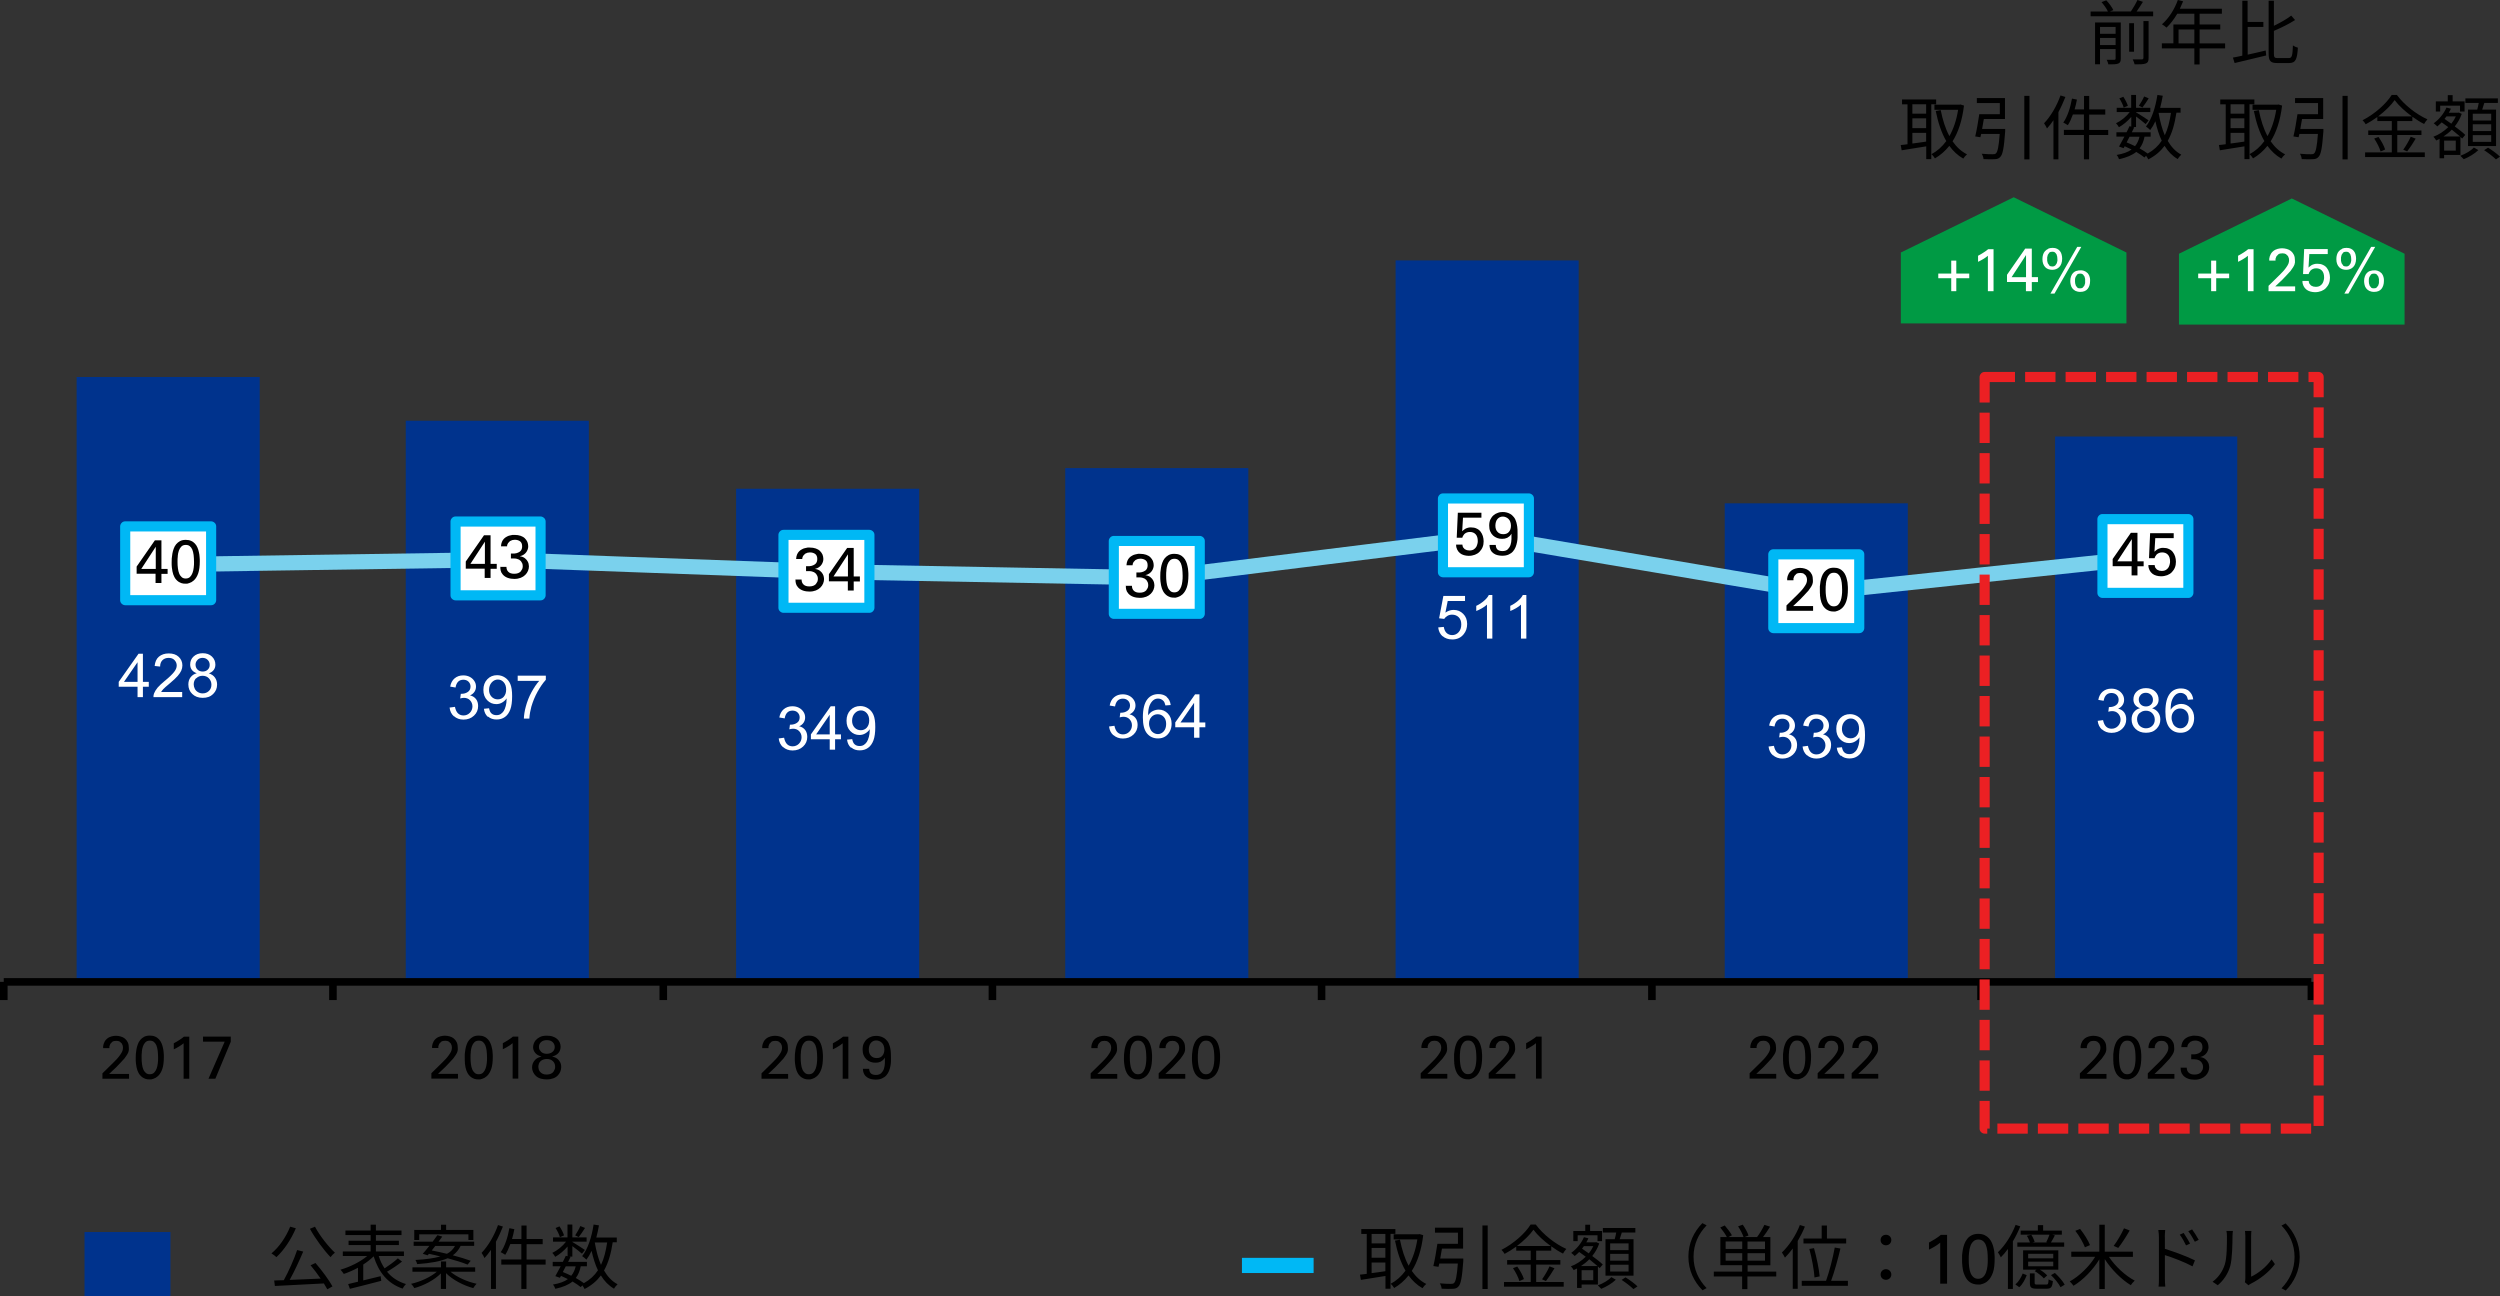 <?xml version="1.0" encoding="UTF-8"?><svg id="_レイヤー_2" xmlns="http://www.w3.org/2000/svg" viewBox="0 0 247.01 128.09"><rect x="0" y="0" width="247.01" height="128.09" fill="#333333" stroke="none"/><defs><style>.cls-1{fill:#00b8f5;}.cls-1,.cls-2,.cls-3,.cls-4,.cls-5,.cls-6,.cls-7{stroke-width:0px;}.cls-2{fill:#000;}.cls-3{fill:#009a44;fill-rule:evenodd;}.cls-4{fill:#7ad1ed;}.cls-5{fill:#00338d;}.cls-6{fill:#fff;}.cls-7{fill:#ec2023;}</style></defs><g id="_レイヤー_2-2"><polyline class="cls-5" points="8.35 128.09 16.84 128.09 16.84 121.73 8.35 121.73"/><polyline class="cls-1" points="122.71 125.78 129.79 125.78 129.79 124.28 122.71 124.28"/><path class="cls-2" d="M160.22,126.46c.41.26.92.66,1.17.91l.4-.27c-.26-.26-.77-.64-1.18-.89,0,0-.39.25-.39.25ZM159.21,126.18c-.26.3-.83.64-1.34.82.11.1.26.25.34.34.5-.2,1.09-.55,1.44-.9l-.45-.26h0ZM157.88,126.91v-1.78l.17.17.31-.36c-.24-.24-.63-.54-1.04-.84.29-.36.53-.77.69-1.24l-.3-.13-.08.02h-.9c.08-.13.15-.26.21-.4l-.44-.11c-.26.61-.74,1.18-1.26,1.55.1.07.27.22.35.31.15-.12.29-.25.44-.4.2.15.42.31.65.47-.43.42-.95.76-1.47.95.09.09.22.26.28.37.11-.05.22-.1.33-.16v1.92h.45v-.33h1.61,0ZM157.42,126.49h-1.15v-.99h1.15v.99ZM157.43,123.12c-.12.26-.27.49-.45.72-.23-.16-.45-.32-.67-.47l.19-.25h.93ZM156.21,125.09c.29-.19.57-.41.82-.67.3.24.58.47.81.67h-1.63ZM155.87,122.05h1.97v.58h.45v-1h-1.18v-.62h-.48v.62h-1.18v1h.43v-.58h-.01ZM158.63,122.44v3.6h2.77v-3.6h-1.37c.07-.2.14-.44.21-.66h1.34v-.45h-3.21v.45h1.32c-.04.22-.09.45-.15.66h-.91ZM160.91,125.63h-1.82v-.67h1.82v.67ZM160.91,124.56h-1.82v-.67h1.82v.67ZM160.91,123.52h-1.82v-.67h1.82v.67ZM152.74,126.58c.26-.33.59-.83.85-1.27l-.49-.19c-.17.39-.49.94-.74,1.28l.38.17h0ZM149.49,125.3c.27.4.54.93.63,1.28l.45-.2c-.1-.34-.38-.86-.66-1.24,0,0-.42.16-.42.16ZM151.78,124.95h2.39v-.45h-2.39v-.93h1.49v-.43c.38.28.78.53,1.16.72.08-.15.21-.33.33-.46-1.08-.48-2.28-1.41-3.02-2.41h-.51c-.54.87-1.68,1.89-2.88,2.5.11.1.26.29.31.4.4-.21.79-.46,1.15-.72v.4h1.43v.93h-2.33v.45h2.33v1.72h-2.64v.46h5.9v-.46h-2.72v-1.72h0ZM149.88,123.11c.68-.52,1.27-1.09,1.63-1.61.4.54,1.03,1.12,1.71,1.61h-3.34ZM146.47,121.08v6.28h.52v-6.28h-.52ZM142.3,124.35c.06-.31.12-.65.17-.98h2.09v-2.07h-2.78v.49h2.27v1.1h-2.03c-.1.7-.26,1.62-.4,2.2l.51.08c.02-.1.05-.22.08-.33h1.83c-.09,1.25-.21,1.79-.38,1.93-.08.07-.16.08-.31.08-.17,0-.63,0-1.09-.05.1.15.17.37.18.53.45.02.88.03,1.1.01.25-.01.41-.06.55-.22.25-.24.37-.88.49-2.53v-.24h-2.29,0ZM140.28,121.93l-.1.02h-2.48v.51h2.34c-.16,1.02-.46,1.89-.86,2.6-.4-.74-.67-1.61-.86-2.57l-.49.09c.23,1.14.56,2.15,1.04,2.97-.42.57-.91,1-1.46,1.29.11.1.26.29.34.42.53-.31,1.01-.72,1.42-1.24.38.52.83.95,1.38,1.26.08-.13.25-.33.37-.42-.58-.29-1.05-.74-1.43-1.29.56-.88.95-2.04,1.13-3.53l-.33-.1h0ZM137.87,121.92v-.48h-3.37v.48h.54v3.94c-.25.04-.48.06-.67.08l.09.52c.66-.11,1.55-.24,2.43-.39v1.26h.5v-5.42h.49,0ZM136.88,124.27h-1.36v-.97h1.36v.97ZM135.52,124.74h1.36v.86c-.47.07-.93.14-1.36.19v-1.05ZM136.88,122.85h-1.36v-.93h1.36v.93Z"/><path class="cls-2" d="M168.2,127.49l.42-.22c-.8-.83-1.29-1.86-1.29-3.1s.49-2.27,1.29-3.1l-.42-.22c-.83.85-1.38,1.96-1.38,3.31s.55,2.46,1.38,3.31v.02Z"/><path class="cls-2" d="M180.92,126.55c.32-.86.68-2.16.92-3.19l-.56-.1c-.18,1.01-.54,2.41-.86,3.29h-2.4v.49h4.56v-.49h-1.66ZM177.84,121.02c-.4,1.05-1.08,2.07-1.78,2.73.09.13.24.39.3.51.26-.26.52-.57.77-.9v3.98h.49v-4.72c.27-.46.52-.95.71-1.43l-.48-.15v-.02ZM179.79,126.11c-.06-.69-.3-1.87-.56-2.79l-.46.08c.25.92.47,2.12.51,2.82l.51-.11h0ZM178.19,122.37v.49h4.22v-.49h-1.9v-1.28h-.52v1.28h-1.8ZM175.52,125.64h-2.85v-.63h2.25v-2.78h-.73c.23-.3.49-.68.7-1.03l-.56-.18c-.17.36-.47.88-.73,1.21h-1.24l.4-.16c-.09-.29-.34-.74-.57-1.07l-.46.17c.22.33.45.77.54,1.06h-1.5l.35-.18c-.14-.26-.45-.67-.71-.97l-.44.2c.24.29.52.68.65.95h-.64v2.78h2.15v.63h-2.8v.48h2.8v1.25h.52v-1.25h2.85v-.48h.02ZM174.39,124.56h-1.73v-.74h1.73v.74ZM174.39,123.41h-1.73v-.74h1.73v.74ZM170.5,122.66h1.64v.74h-1.64v-.74ZM170.5,124.56v-.74h1.64v.74h-1.64Z"/><path class="cls-2" d="M186.34,126.45c.28,0,.53-.21.53-.52s-.25-.53-.53-.53-.53.21-.53.53.25.52.53.52ZM186.34,123.04c.28,0,.53-.2.53-.52s-.25-.52-.53-.52-.53.2-.53.52.25.52.53.52Z"/><path class="cls-2" d="M191.71,126.83h.67v-4.82h-.62c-.13.12-.31.24-.52.38-.21.13-.43.26-.65.38v.7c.08-.04.18-.09.27-.14s.2-.11.3-.17.2-.12.29-.19c.09-.06.18-.13.25-.19v4.06h0Z"/><path class="cls-2" d="M194.55,123.77c.02-.23.06-.45.13-.64.06-.19.16-.35.29-.47.13-.13.3-.19.5-.19.18,0,.33.05.45.14s.22.23.29.4c.07.17.12.38.15.62.03.24.04.51.04.79,0,.22,0,.44-.03.67s-.07.43-.14.62-.16.34-.29.46c-.13.12-.29.18-.49.18-.18,0-.33-.05-.45-.15s-.22-.23-.29-.4c-.07-.17-.12-.37-.15-.61-.03-.23-.04-.48-.04-.75,0-.21,0-.44.03-.67ZM193.88,125.05c.02.17.04.32.07.45s.06.25.1.35c.04.1.08.19.12.27.05.11.12.21.19.31.08.1.17.18.28.26s.23.13.37.17c.13.04.28.06.45.06h.19l.24-.07c.09-.03.17-.06.26-.11s.18-.11.26-.19c.22-.2.38-.48.5-.82s.17-.8.17-1.37c0-.15,0-.31-.02-.49,0-.18-.04-.36-.08-.54-.04-.18-.09-.36-.17-.53-.07-.17-.17-.32-.29-.45s-.27-.24-.44-.32-.38-.12-.62-.12c-.26,0-.47.05-.65.14s-.33.21-.45.37-.21.32-.28.51c-.07.19-.12.38-.15.57s-.06.37-.07.54c0,.17,0,.32,0,.44,0,.22,0,.41.03.58h0Z"/><path class="cls-2" d="M210.74,124.18v-.51h-2.78v-2.66h-.54v2.66h-2.77v.51h2.36c-.59.97-1.6,1.93-2.51,2.43.11.11.29.3.37.43.93-.56,1.91-1.55,2.55-2.61v2.93h.54v-2.95c.66,1.03,1.66,2.02,2.57,2.57.09-.14.26-.34.39-.45-.91-.47-1.93-1.41-2.55-2.35,0,0,2.37,0,2.37,0ZM206.5,123.02c-.17-.45-.59-1.11-.98-1.6l-.47.19c.4.51.79,1.2.95,1.63l.5-.22ZM209.86,121.36c-.24.54-.67,1.28-1.02,1.74l.45.2c.35-.44.79-1.13,1.13-1.72,0,0-.56-.22-.56-.22ZM202.64,125.98c.38.36.78.86.95,1.2l.41-.25c-.17-.33-.6-.82-.97-1.16l-.39.22h0ZM201.32,126.92c-.24,0-.29-.02-.29-.17v-.93h-.47v.93c0,.47.13.58.71.58h.95c.42,0,.56-.15.61-.76-.13-.03-.33-.1-.42-.17-.02.47-.06.52-.25.52h-.84ZM199.51,127.18c.35-.3.58-.78.74-1.19l-.4-.16c-.15.38-.4.81-.72,1.08l.38.27h0ZM199.15,121.02c-.4,1.04-1.06,2.06-1.75,2.71.09.12.24.39.29.5.24-.24.48-.52.7-.83v3.95h.49v-4.7c.28-.47.53-.97.73-1.48l-.47-.15h.01ZM203.37,123.54h-3.48v1.91h1.32l-.17.14c.33.2.72.5.9.72l.33-.29c-.15-.17-.43-.4-.72-.57h1.82v-1.91h0ZM202.87,125.11h-2.48v-.45h2.48v.45ZM202.87,124.33h-2.48v-.45h2.48v.45ZM202.26,122.76h-1.45l.22-.06c-.05-.19-.19-.49-.33-.7l-.44.1c.13.2.24.47.31.66h-1.25v.42h4.63v-.42h-1.31c.12-.19.26-.45.39-.7l-.26-.07h.95v-.4h-1.85v-.54h-.52v.54h-1.7v.4h2.85c-.08.23-.22.54-.32.74l.1.03h-.02Z"/><path class="cls-2" d="M222.16,126.99c.07-.06.13-.1.24-.16.81-.4,1.77-1.11,2.37-1.93l-.33-.47c-.53.79-1.38,1.42-2.02,1.71v-4.01c0-.26.02-.46.03-.51h-.64c0,.06.04.25.04.51v4.17c0,.14-.02.28-.05.39l.37.31h0ZM219.12,126.99c.58-.48,1.03-1.16,1.24-1.91.19-.7.22-2.18.22-2.96,0-.21.03-.42.04-.5h-.64c.03.15.05.3.05.51,0,.77,0,2.16-.21,2.8-.21.67-.63,1.29-1.21,1.71l.52.35h0ZM213.89,122.25c0-.21.02-.51.04-.72h-.68c.04.22.06.53.06.72v4.05c0,.26,0,.6-.04.82h.67c-.03-.22-.04-.6-.04-.82v-2.29c.77.24,1.98.7,2.73,1.11l.24-.59c-.74-.37-2.05-.86-2.97-1.14v-1.14h-.01ZM216.38,122.87c-.16-.33-.45-.79-.63-1.05l-.38.17c.23.31.45.7.62,1.06l.4-.18h0ZM217.24,122.5c-.17-.32-.47-.79-.65-1.03l-.38.18c.24.31.46.68.65,1.04l.39-.19h0Z"/><path class="cls-2" d="M225.84,120.87l-.42.22c.8.83,1.29,1.86,1.29,3.1s-.49,2.27-1.29,3.1l.42.22c.83-.85,1.38-1.96,1.38-3.31s-.55-2.46-1.38-3.31v-.02Z"/><rect class="cls-5" x="137.89" y="25.73" width="18.09" height="71.26"/><rect class="cls-5" x="7.57" y="37.25" width="18.09" height="59.72"/><rect class="cls-5" x="40.09" y="41.57" width="18.09" height="55.43"/><rect class="cls-5" x="203.05" y="43.13" width="18" height="53.86"/><rect class="cls-5" x="105.25" y="46.25" width="18.09" height="50.72"/><rect class="cls-5" x="72.73" y="48.29" width="18.09" height="48.69"/><rect class="cls-5" x="170.41" y="49.73" width="18.09" height="47.26"/><polyline class="cls-2" points=".37 97.39 228.37 97.39 228.37 96.64 .37 96.64"/><polyline class="cls-2" points="0 97.01 0 98.81 .75 98.81 .75 97.01"/><polyline class="cls-2" points="32.52 97.01 32.52 98.81 33.27 98.81 33.27 97.01"/><polyline class="cls-2" points="65.16 97.01 65.16 98.81 65.91 98.81 65.91 97.01"/><polyline class="cls-2" points="97.68 97.01 97.68 98.81 98.43 98.81 98.43 97.01"/><polyline class="cls-2" points="130.2 97.01 130.2 98.81 130.95 98.81 130.95 97.01"/><polyline class="cls-2" points="162.84 97.01 162.84 98.81 163.59 98.81 163.59 97.01"/><polyline class="cls-2" points="195.36 97.01 195.36 98.81 196.11 98.81 196.11 97.01"/><polyline class="cls-2" points="228 97.01 228 98.81 228.75 98.81 228.75 97.01"/><polygon class="cls-4" points="16.76 56.53 49.26 56.05 81.88 57.24 81.89 57.24 114.41 57.84 114.52 57.83 147.04 53.79 179.45 59.26 179.66 59.27 212.29 55.81 212.13 54.32 179.6 57.77 147.18 52.29 146.97 52.29 114.38 56.34 81.93 55.74 49.3 54.55 49.26 54.55 16.74 55.03 16.76 56.53 16.76 56.53"/><rect class="cls-6" x="12.37" y="52.01" width="8.49" height="7.29"/><path class="cls-1" d="M12.37,52.01v.5h7.99v6.29h-7.49v-6.79h-.5v.5-.5h-.5v7.29c0,.13.05.26.15.35.09.09.22.15.35.15h8.49c.13,0,.26-.05.35-.15.09-.09.15-.22.15-.35v-7.29c0-.13-.05-.26-.15-.35s-.22-.15-.35-.15h-8.49c-.13,0-.26.05-.35.15-.09.09-.15.22-.15.35,0,0,.5,0,.5,0Z"/><path class="cls-2" d="M13.96,56.21l1.43-2.19v2.19h-1.43ZM15.37,57.6h.58v-.9h.61v-.49h-.61v-2.82h-.65l-1.8,2.59v.71h1.87v.9h0Z"/><path class="cls-2" d="M17.56,54.96c.02-.2.05-.38.11-.55s.14-.3.25-.41.25-.16.44-.16c.16,0,.29.04.39.12s.19.2.25.34.1.33.13.53c.02.21.04.44.04.68,0,.19,0,.38-.03.57-.02.19-.06.37-.12.53s-.14.29-.25.4c-.11.1-.25.15-.42.15-.16,0-.29-.04-.39-.13s-.19-.2-.25-.35c-.06-.15-.11-.32-.13-.52-.03-.2-.04-.42-.04-.65,0-.18,0-.38.03-.58v.03ZM16.98,56.07c.02.15.04.28.06.39.02.11.05.21.08.3l.1.23c.04.09.1.18.17.26.07.08.15.16.24.22s.2.11.31.15c.12.04.24.05.38.05h.17l.21-.06.23-.1.23-.17c.19-.18.33-.41.43-.71s.15-.69.15-1.18c0-.13,0-.27-.02-.43-.01-.16-.03-.31-.07-.47-.03-.16-.08-.31-.14-.45-.06-.15-.15-.28-.25-.39s-.23-.21-.38-.27c-.15-.07-.33-.1-.53-.1-.22,0-.41.04-.56.12-.15.08-.28.19-.39.32-.1.13-.19.28-.24.44-.06.16-.1.32-.13.49s-.05.32-.06.47c0,.15-.01.27-.01.38,0,.19,0,.35.02.5h0Z"/><path class="cls-6" d="M15.92,68.37c.06-.1.13-.19.22-.29s.29-.27.61-.54c.38-.32.65-.57.81-.76s.28-.36.35-.52.11-.33.11-.51c0-.34-.12-.62-.36-.85s-.57-.34-.98-.34-.73.11-.98.32-.38.52-.42.92l.54.06c0-.27.08-.48.23-.63s.36-.23.61-.23.44.07.58.22.22.32.22.53-.08.41-.25.63-.48.53-.95.91c-.3.25-.53.46-.69.65s-.27.38-.35.57c-.04.12-.07.24-.06.37h2.84v-.51h-2.11.03ZM12.25,67.37l1.34-1.94v1.94h-1.34ZM14.12,68.88v-1.03h.58v-.48h-.58v-2.78h-.43l-1.96,2.78v.48h1.86v1.03h.53Z"/><path class="cls-6" d="M19.39,67.02c.16-.16.37-.25.62-.25s.47.08.63.25.25.38.25.63-.08.46-.25.62-.37.24-.62.24c-.16,0-.31-.04-.45-.12s-.25-.19-.32-.33-.11-.29-.11-.44c0-.25.08-.45.24-.62v.02ZM19.52,65.19c.13-.13.3-.19.5-.19s.37.07.5.2.2.29.2.49-.06.34-.19.47-.3.19-.5.19-.38-.06-.51-.19-.2-.29-.2-.5c0-.18.07-.33.2-.46h0ZM18.82,66.93c-.14.19-.21.42-.21.7,0,.38.13.69.39.94s.6.38,1.03.38.77-.12,1.03-.38.39-.56.39-.93c0-.27-.07-.49-.21-.69s-.34-.33-.6-.42c.21-.08.37-.19.48-.34s.16-.32.16-.52c0-.31-.11-.58-.34-.8s-.53-.33-.91-.33-.67.11-.9.32-.34.48-.34.79c0,.21.05.38.16.53s.27.26.49.34c-.26.07-.46.2-.6.39l-.02.02Z"/><path class="cls-2" d="M10.1,106.58h2.65v-.47h-1.97l.73-.69.15-.16.23-.24.23-.25.16-.17c.11-.14.2-.27.26-.37s.11-.19.14-.27l.05-.21v-.19c0-.22-.03-.41-.1-.56-.07-.15-.17-.28-.29-.38s-.26-.17-.41-.21-.31-.07-.47-.07c-.13,0-.28.02-.44.06s-.32.12-.46.24c-.09.08-.16.16-.21.25l-.11.25-.05.23v.19h.62v-.18l.09-.24.2-.21c.09-.06.22-.09.39-.09.15,0,.27.03.35.08l.2.19.09.22.02.19c0,.11-.02.22-.06.33s-.12.24-.24.41c-.09.13-.19.25-.3.37-.11.12-.22.23-.34.35l-1.09,1.07v.55l-.02-.02Z"/><path class="cls-2" d="M18.12,106.58h.58v-4.15h-.53c-.12.1-.26.21-.44.32-.18.12-.37.23-.56.33v.6l.24-.12.26-.15.25-.16.22-.17v3.5h-.02ZM14.01,103.94c.02-.2.05-.38.11-.55s.14-.3.25-.41.25-.16.44-.16c.16,0,.29.04.39.12s.19.2.25.34.1.33.13.53c.02.21.04.44.04.68,0,.19,0,.38-.03.57-.02.19-.06.37-.12.53s-.14.29-.25.4c-.11.1-.25.15-.42.15-.16,0-.29-.04-.39-.13s-.19-.2-.25-.35-.11-.32-.13-.52c-.03-.2-.04-.42-.04-.65,0-.18,0-.38.03-.58v.03ZM13.43,105.05c.02.15.04.28.06.39.02.11.05.21.08.3l.1.23c.04.09.1.18.17.26s.15.16.24.22.2.11.31.15c.12.04.24.05.38.05h.17l.21-.06.23-.1.23-.17c.19-.18.33-.41.43-.71s.15-.69.15-1.18c0-.13,0-.27-.02-.43-.01-.16-.03-.31-.07-.47-.03-.16-.08-.31-.14-.45-.06-.15-.15-.28-.25-.39s-.23-.21-.38-.27c-.15-.07-.33-.1-.53-.1-.22,0-.41.04-.56.12s-.28.19-.39.32c-.1.13-.19.28-.24.44-.06.16-.1.32-.13.49s-.05.32-.06.47c0,.15-.01.27-.01.38,0,.19,0,.35.02.5h0Z"/><polygon class="cls-2" points="20.06 102.92 22.2 102.92 20.6 106.58 21.28 106.58 22.8 102.93 22.8 102.42 20.06 102.42 20.06 102.92"/><rect class="cls-6" x="45.01" y="51.53" width="8.4" height="7.29"/><path class="cls-1" d="M45.01,51.53v.5h7.9v6.29h-7.4v-6.79h-.5v.5-.5h-.5v7.29c0,.13.05.26.15.35.09.09.22.15.35.15h8.4c.13,0,.26-.05.35-.15.09-.09.15-.22.15-.35v-7.29c0-.13-.05-.26-.15-.35s-.22-.15-.35-.15h-8.4c-.13,0-.26.05-.35.15-.09.09-.15.22-.15.35h.5Z"/><path class="cls-2" d="M46.48,55.71l1.43-2.19v2.19h-1.43ZM47.89,57.1h.58v-.9h.61v-.49h-.61v-2.82h-.65l-1.8,2.59v.71h1.87v.9h0Z"/><path class="cls-2" d="M49.44,56.03v.15l.03.19.07.2.14.2c.13.15.3.26.5.33s.42.1.64.1c.24,0,.45-.04.63-.11s.33-.17.45-.29c.12-.12.21-.25.27-.4s.09-.29.09-.44c0-.02,0-.08-.02-.17,0-.1-.04-.2-.1-.31-.06-.11-.14-.22-.27-.32-.12-.1-.29-.17-.51-.2.16-.04.29-.09.4-.17s.19-.16.25-.25.11-.19.14-.29c.03-.1.04-.19.04-.28,0-.14-.03-.28-.08-.42-.06-.13-.14-.25-.25-.36s-.25-.19-.42-.25-.37-.09-.59-.09h-.21c-.09.02-.18.04-.28.06s-.2.06-.3.12c-.1.05-.19.12-.27.2s-.15.19-.2.31-.08.27-.09.44h.6c0-.13.04-.23.1-.32l.19-.2.23-.1.24-.03c.21,0,.38.05.52.15s.21.27.21.5c0,.17-.04.3-.11.4s-.17.17-.29.22c-.11.05-.23.08-.36.09-.13,0-.24,0-.35,0v.49h.29c.09,0,.18,0,.29.03l.22.08.19.15.13.22c.03.08.05.18.05.29,0,.09-.02.18-.05.27l-.15.24c-.07.07-.15.13-.26.17s-.23.06-.38.06c-.26,0-.45-.06-.58-.19-.13-.12-.19-.29-.19-.49h-.64l.04.02Z"/><path class="cls-6" d="M49.78,68.84c-.16.17-.36.26-.6.26s-.45-.09-.61-.26-.25-.39-.25-.67c0-.3.09-.55.26-.74s.38-.29.61-.29.42.09.58.27.24.42.24.72-.08.54-.24.71h0ZM48.24,70.81c.21.19.49.28.82.28s.59-.08.83-.25.41-.42.53-.74.18-.76.18-1.31-.06-.93-.18-1.21-.3-.49-.53-.64-.49-.23-.77-.23c-.39,0-.71.13-.97.4s-.39.62-.39,1.05.12.76.37,1.02.55.39.9.39c.21,0,.41-.05.59-.16s.33-.24.43-.41v.11c0,.22-.02.43-.08.64s-.12.38-.2.5-.18.22-.3.3-.26.11-.43.11c-.19,0-.34-.05-.47-.16s-.2-.28-.25-.52l-.51.05c.04.34.17.6.38.79h.05ZM44.85,70.76c.25.22.56.34.94.34.42,0,.76-.13,1.04-.39s.41-.58.41-.95c0-.28-.07-.51-.21-.69s-.34-.31-.59-.36c.2-.09.34-.21.44-.36s.15-.32.15-.51c0-.2-.05-.38-.16-.55s-.26-.31-.45-.41-.41-.15-.65-.15c-.34,0-.62.1-.85.29s-.38.47-.44.82l.53.09c.04-.26.13-.45.26-.58s.31-.19.51-.19.38.06.51.19.2.29.2.48c0,.24-.09.42-.27.54s-.38.18-.61.18h-.08l-.06.46c.15-.04.27-.06.37-.06.24,0,.45.08.6.24s.24.36.24.6-.09.47-.26.64-.38.26-.63.26c-.21,0-.39-.07-.53-.2s-.25-.35-.31-.65l-.53.07c.04.36.18.65.43.87v-.02Z"/><path class="cls-6" d="M53.27,67.28c-.27.3-.52.68-.76,1.12s-.42.91-.55,1.38-.19.89-.2,1.22h.54c.03-.43.1-.82.2-1.18.15-.51.35-1.01.62-1.49s.54-.87.81-1.16v-.41h-2.78v.51h2.12Z"/><path class="cls-2" d="M46.51,103.94c.02-.2.05-.38.11-.55s.14-.3.25-.41.25-.16.44-.16c.16,0,.29.04.39.12s.19.2.25.34.1.33.13.53c.02.21.04.44.04.68,0,.19,0,.38-.03.57-.02.19-.06.37-.12.53s-.14.29-.25.4c-.11.1-.25.15-.42.15-.16,0-.29-.04-.39-.13s-.19-.2-.25-.35-.11-.32-.13-.52c-.03-.2-.04-.42-.04-.65,0-.18,0-.38.03-.58v.03ZM45.93,105.05c.02.15.04.28.06.39s.05.21.08.3l.1.23c.04.09.1.18.17.26s.15.16.24.22.2.11.31.15c.12.04.24.05.38.05h.17l.21-.06.23-.1.23-.17c.19-.18.33-.41.43-.71s.15-.69.15-1.18c0-.13,0-.27-.02-.43,0-.16-.03-.31-.07-.47-.03-.16-.08-.31-.14-.45-.06-.15-.15-.28-.25-.39s-.23-.21-.38-.27c-.15-.07-.33-.1-.53-.1-.22,0-.41.04-.56.12s-.28.19-.39.32c-.1.13-.19.28-.24.44-.06.16-.1.32-.13.49s-.05.32-.06.47c0,.15,0,.27,0,.38,0,.19,0,.35.02.5h0ZM42.6,106.57h2.65v-.47h-1.97l.73-.69.15-.16.23-.24.23-.25.16-.17c.11-.14.2-.27.26-.37s.11-.19.14-.27l.05-.21v-.19c0-.22-.03-.41-.1-.56-.07-.15-.17-.28-.29-.38-.12-.1-.26-.17-.41-.21s-.31-.07-.47-.07c-.13,0-.28.02-.44.06s-.32.12-.46.24c-.09.08-.16.16-.21.25l-.11.25-.05.23v.19h.62v-.18l.09-.24.2-.21c.09-.06.22-.09.39-.09.15,0,.27.03.35.08l.2.19.09.22.02.19c0,.11-.02.22-.06.33s-.12.24-.24.41c-.09.13-.19.25-.3.37s-.22.23-.34.35l-1.09,1.07v.55l-.02-.02Z"/><path class="cls-2" d="M50.63,106.57h.58v-4.15h-.53c-.12.1-.26.21-.44.32-.18.12-.37.23-.56.33v.6l.24-.12.26-.15.25-.16.22-.17v3.5h-.02Z"/><path class="cls-2" d="M53.24,105.1c.04-.1.1-.18.17-.25s.16-.12.27-.16.22-.06.35-.06c.24,0,.44.07.59.21s.23.32.23.55c0,.08,0,.17-.04.26l-.13.25c-.06.08-.15.14-.25.19-.11.05-.24.08-.41.08-.16,0-.29-.02-.39-.07-.11-.05-.19-.11-.26-.19s-.11-.16-.14-.25l-.04-.25c0-.11.02-.21.06-.31h0ZM54.58,103.94c-.15.12-.34.18-.57.18-.11,0-.21-.02-.3-.05-.09-.03-.18-.08-.24-.14l-.16-.21c-.04-.08-.06-.17-.06-.27,0-.21.07-.37.22-.5s.34-.18.56-.18c.25,0,.45.07.58.2s.2.29.2.48c0,.2-.08.37-.23.49ZM53.2,104.49c-.1.04-.21.11-.31.21-.1.1-.18.22-.24.35-.05.13-.08.27-.08.41,0,.16.03.31.1.46s.16.27.27.38c.15.14.32.23.52.28s.38.07.56.07c.26,0,.47-.04.66-.11.18-.07.33-.17.44-.29.11-.12.2-.25.25-.39s.08-.29.08-.43c0-.2-.04-.36-.11-.49s-.16-.23-.25-.31c-.1-.08-.2-.14-.3-.17-.1-.04-.18-.06-.24-.08.14-.03.27-.07.38-.14s.2-.14.26-.22c.07-.08.12-.18.15-.28.03-.1.05-.2.05-.31,0-.16-.03-.31-.09-.44-.06-.13-.15-.25-.27-.35s-.26-.18-.43-.23c-.17-.06-.36-.08-.58-.08-.27,0-.5.04-.67.13s-.31.19-.41.3c-.1.12-.17.24-.21.37-.04.13-.06.24-.06.33,0,.21.07.4.21.57s.35.29.62.35c-.09.03-.19.07-.29.11h0Z"/><rect class="cls-6" x="77.41" y="52.85" width="8.49" height="7.2"/><path class="cls-1" d="M77.41,52.85v.5h7.99v6.2h-7.49v-6.7h-.5v.5-.5h-.5v7.2c0,.13.05.26.15.35.09.09.22.15.35.15h8.49c.13,0,.26-.05.35-.15.09-.09.15-.22.15-.35v-7.2c0-.13-.05-.26-.15-.35-.09-.09-.22-.15-.35-.15h-8.49c-.13,0-.26.05-.35.15-.09.09-.15.22-.15.35h.5Z"/><path class="cls-2" d="M78.6,57.28v.15l.03.19.07.2.14.2c.13.15.3.26.5.33s.42.1.64.1c.24,0,.45-.04.63-.11s.33-.17.45-.29c.12-.12.21-.25.27-.4s.09-.29.09-.44c0-.02,0-.08-.02-.17-.01-.1-.04-.2-.1-.31s-.14-.22-.27-.32c-.12-.1-.29-.17-.51-.2.16-.04.29-.09.4-.17s.19-.16.25-.25.11-.19.14-.29c.03-.1.04-.19.04-.28,0-.14-.03-.28-.08-.42-.06-.13-.14-.25-.25-.36s-.25-.19-.42-.25-.37-.09-.59-.09h-.21c-.09.02-.18.04-.28.06s-.2.06-.3.12c-.1.05-.19.12-.27.2-.08.08-.15.19-.2.31s-.08.27-.09.44h.6c.01-.13.04-.23.1-.32l.19-.2.23-.1.24-.03c.21,0,.38.05.52.15s.21.27.21.5c0,.17-.04.3-.11.4s-.17.17-.29.22c-.11.05-.23.08-.36.09-.13,0-.24,0-.35,0v.49h.29c.09,0,.18,0,.29.03l.22.08.19.15.13.22c.03.08.05.18.05.29,0,.09-.02.18-.05.27l-.15.24c-.07.07-.15.13-.26.17s-.23.06-.38.06c-.26,0-.45-.06-.58-.19-.13-.12-.19-.29-.19-.49h-.64l.04.02Z"/><path class="cls-2" d="M82.35,56.96l1.43-2.19v2.19h-1.43ZM83.77,58.35h.58v-.9h.61v-.49h-.61v-2.82h-.65l-1.8,2.59v.71h1.87v.9h0Z"/><path class="cls-6" d="M80.64,72.56l1.34-1.94v1.94h-1.34ZM82.51,74.07v-1.03h.58v-.48h-.58v-2.78h-.43l-1.96,2.78v.48h1.86v1.03h.53ZM77.37,73.81c.25.22.56.34.94.34.42,0,.76-.13,1.04-.39s.41-.58.41-.95c0-.28-.07-.51-.21-.69s-.34-.31-.59-.36c.2-.09.34-.21.44-.36s.15-.32.15-.51c0-.2-.05-.38-.16-.55s-.26-.31-.45-.41-.41-.15-.65-.15c-.34,0-.62.1-.85.29s-.38.47-.44.82l.53.09c.04-.26.13-.45.26-.58s.31-.19.51-.19.38.06.51.19.2.29.2.48c0,.24-.09.42-.27.54s-.38.18-.61.18h-.08l-.06.46c.15-.04.27-.06.37-.06.24,0,.45.08.6.24s.24.36.24.6-.09.47-.26.64-.38.26-.63.26c-.21,0-.39-.07-.53-.2s-.25-.35-.31-.65l-.53.07c.04.36.18.65.43.87v-.02Z"/><path class="cls-6" d="M85.65,71.89c-.16.17-.36.26-.6.26s-.45-.09-.61-.26-.25-.39-.25-.67c0-.3.09-.55.26-.74s.38-.29.61-.29.42.09.58.27.24.42.24.72-.08.54-.24.71h0ZM84.12,73.86c.21.19.49.28.82.28s.59-.08.83-.25.41-.42.53-.74.18-.76.18-1.31-.06-.93-.18-1.21-.3-.49-.53-.64-.49-.23-.77-.23c-.39,0-.71.13-.97.4s-.39.62-.39,1.05.12.76.37,1.02.55.39.9.39c.21,0,.41-.05.59-.16s.33-.24.43-.41v.11c0,.22-.02.43-.08.64s-.12.38-.2.5-.18.22-.3.3-.26.11-.43.11c-.19,0-.34-.05-.47-.16s-.2-.28-.25-.52l-.51.05c.04.34.17.6.38.79h.05Z"/><rect class="cls-6" x="110.05" y="53.45" width="8.49" height="7.2"/><path class="cls-1" d="M110.05,53.45v.5h7.99v6.2h-7.49v-6.7h-.5v.5-.5h-.5v7.2c0,.13.05.26.15.35.09.09.22.15.35.15h8.49c.13,0,.26-.05.35-.15.09-.09.15-.22.15-.35v-7.2c0-.13-.05-.26-.15-.35-.09-.09-.22-.15-.35-.15h-8.49c-.13,0-.26.05-.35.15-.09.09-.15.22-.15.35h.5Z"/><path class="cls-2" d="M111.24,57.9v.15l.03.19.07.2.14.2c.13.15.3.26.5.33s.42.1.64.1c.24,0,.45-.04.63-.11s.33-.17.45-.29c.12-.12.21-.25.27-.4s.09-.29.09-.44c0-.02,0-.08-.02-.17-.01-.1-.04-.2-.1-.31s-.14-.22-.27-.32c-.12-.1-.29-.17-.51-.2.16-.04.29-.09.4-.17s.19-.16.25-.25.11-.19.14-.29c.03-.1.04-.19.04-.28,0-.14-.03-.28-.08-.42-.06-.13-.14-.25-.25-.36s-.25-.19-.42-.25-.37-.09-.59-.09h-.21c-.09.02-.18.04-.28.06s-.2.06-.3.12c-.1.05-.19.12-.27.2-.08.08-.15.19-.2.31s-.08.27-.09.44h.6c.01-.13.04-.23.1-.32l.19-.2.23-.1.24-.03c.21,0,.38.05.52.15s.21.27.21.5c0,.17-.04.3-.11.4s-.17.17-.29.22c-.11.05-.23.08-.36.09-.13,0-.24,0-.35,0v.49h.29c.09,0,.18,0,.29.03l.22.08.19.15.13.22c.03.08.05.18.05.29,0,.09-.02.18-.05.27l-.15.24c-.07.07-.15.13-.26.17s-.23.06-.38.06c-.26,0-.45-.06-.58-.19-.13-.12-.19-.29-.19-.49h-.64l.04.02Z"/><path class="cls-2" d="M115.24,56.33c.02-.2.05-.38.11-.55s.14-.3.25-.41.25-.16.44-.16c.16,0,.29.04.39.12s.19.2.25.34.1.33.13.53c.02.21.04.44.04.68,0,.19,0,.38-.03.57-.02.19-.06.37-.12.53s-.14.29-.25.4c-.11.1-.25.15-.42.15-.16,0-.29-.04-.39-.13s-.19-.2-.25-.35c-.06-.15-.11-.32-.13-.52-.03-.2-.04-.42-.04-.65,0-.18,0-.38.03-.58v.03ZM114.66,57.45c.02.15.04.28.06.39s.05.21.08.3l.1.23c.04.09.1.18.17.26.07.08.15.16.24.22s.2.11.31.15c.12.04.24.05.38.05h.17l.21-.06.23-.1.23-.17c.19-.18.33-.41.43-.71s.15-.69.15-1.18c0-.13,0-.27-.02-.43-.01-.16-.03-.31-.07-.47-.03-.16-.08-.31-.14-.45-.06-.15-.15-.28-.25-.39s-.23-.21-.38-.27c-.15-.07-.33-.1-.53-.1-.22,0-.41.04-.56.12-.15.08-.28.19-.39.32-.1.13-.19.28-.24.44-.06.16-.1.32-.13.49s-.05.32-.06.47c0,.15-.01.27-.01.38,0,.19,0,.35.02.5h0Z"/><path class="cls-6" d="M113.77,70.83c.17-.17.37-.26.61-.26s.44.09.6.26.24.4.24.7-.08.55-.24.73-.35.27-.57.27c-.15,0-.3-.04-.44-.13s-.25-.21-.32-.38-.12-.34-.12-.52c0-.28.08-.5.25-.67h0ZM115.29,68.86c-.22-.19-.49-.28-.83-.28-.45,0-.81.16-1.08.49-.31.38-.46.98-.46,1.81,0,.74.14,1.27.42,1.6s.64.48,1.08.48c.26,0,.49-.06.69-.18s.36-.3.48-.53.17-.48.17-.75c0-.41-.12-.74-.37-1s-.55-.39-.9-.39c-.2,0-.39.05-.58.14s-.34.24-.47.43c0-.43.05-.76.15-.99s.23-.41.39-.53c.13-.09.27-.14.44-.14.21,0,.38.08.53.23.09.09.15.24.2.45l.52-.04c-.04-.33-.17-.6-.39-.79h.01ZM110.01,72.63c.25.22.56.34.94.34.42,0,.76-.13,1.04-.39s.41-.58.41-.95c0-.28-.07-.51-.21-.69s-.34-.31-.59-.36c.2-.09.34-.21.44-.36s.15-.32.15-.51c0-.2-.05-.38-.16-.55s-.26-.31-.45-.41-.41-.15-.65-.15c-.34,0-.62.1-.85.29s-.38.47-.44.82l.53.09c.04-.26.13-.45.26-.58s.31-.19.51-.19.38.06.51.19.2.29.2.48c0,.24-.09.42-.27.54s-.38.18-.61.18h-.08l-.06.46c.15-.04.27-.06.37-.06.24,0,.45.08.6.24s.24.36.24.6-.09.47-.26.64-.38.26-.63.26c-.21,0-.39-.07-.53-.2s-.25-.35-.31-.65l-.53.07c.04.36.18.65.43.87v-.02Z"/><path class="cls-6" d="M116.64,71.38l1.34-1.94v1.94h-1.34ZM118.51,72.89v-1.03h.58v-.48h-.58v-2.78h-.43l-1.96,2.78v.48h1.86v1.03h.53Z"/><path class="cls-2" d="M75.22,106.58h2.65v-.47h-1.97l.73-.69.15-.16.23-.24.23-.25.16-.17c.11-.14.2-.27.26-.37s.11-.19.14-.27l.05-.21v-.19c0-.22-.03-.41-.1-.56-.07-.15-.17-.28-.29-.38s-.26-.17-.41-.21-.31-.07-.47-.07c-.13,0-.28.02-.44.06s-.32.12-.46.24c-.09.08-.16.16-.21.25l-.11.25-.05.23v.19h.62v-.18l.09-.24.2-.21c.09-.06.22-.09.39-.09.15,0,.27.03.35.08l.2.19.09.22.02.19c0,.11-.02.22-.06.33s-.12.24-.24.41c-.09.13-.19.25-.3.37s-.22.23-.34.35l-1.09,1.07v.55l-.02-.02Z"/><path class="cls-2" d="M79.13,103.94c.02-.2.05-.38.11-.55s.14-.3.25-.41.25-.16.44-.16c.16,0,.29.04.39.12s.19.2.25.34.1.33.13.53c.02.21.04.44.04.68,0,.19,0,.38-.03.57-.02.19-.06.37-.12.53s-.14.29-.25.4c-.11.1-.25.15-.42.15-.16,0-.29-.04-.39-.13s-.19-.2-.25-.35-.11-.32-.13-.52c-.03-.2-.04-.42-.04-.65,0-.18,0-.38.03-.58v.03ZM78.55,105.05c.02.15.04.28.06.39s.05.21.08.3l.1.23c.04.09.1.18.17.26s.15.16.24.22.2.11.31.15c.12.04.24.05.38.05h.17l.21-.06.23-.1.23-.17c.19-.18.33-.41.43-.71s.15-.69.15-1.18c0-.13,0-.27-.02-.43-.01-.16-.03-.31-.07-.47-.03-.16-.08-.31-.14-.45-.06-.15-.15-.28-.25-.39s-.23-.21-.38-.27c-.15-.07-.33-.1-.53-.1-.22,0-.41.04-.56.12-.15.08-.28.19-.39.32-.1.13-.19.28-.24.44-.06.16-.1.32-.13.49s-.05.32-.06.47c0,.15-.01.27-.01.38,0,.19,0,.35.02.5h0Z"/><path class="cls-2" d="M83.24,106.58h.58v-4.15h-.53c-.12.1-.26.21-.44.32-.18.12-.37.23-.56.33v.6l.24-.12.26-.15.25-.16.22-.17v3.5h-.02Z"/><path class="cls-2" d="M87.18,104.31c-.13.16-.32.23-.56.23s-.42-.07-.56-.22c-.15-.15-.22-.36-.22-.63,0-.12.02-.24.05-.35.03-.11.08-.2.14-.28s.14-.14.23-.19c.09-.05.2-.07.32-.07.1,0,.2.02.29.06.1.04.18.09.26.17.08.07.14.17.18.28s.07.25.07.39c0,.25-.07.46-.2.61h0ZM85.26,105.59c0,.22.05.39.12.53s.18.25.3.33.25.14.4.17.29.05.43.05c.25,0,.47-.04.64-.12.18-.08.32-.18.43-.31s.2-.27.26-.43c.06-.16.11-.32.14-.49.03-.16.05-.32.05-.47v-.38c0-.28-.01-.51-.03-.67s-.05-.31-.09-.44c-.06-.21-.14-.38-.25-.51-.11-.13-.22-.24-.35-.31-.12-.07-.25-.12-.38-.15s-.25-.04-.36-.04c-.16,0-.33.02-.48.08-.16.05-.3.13-.43.24s-.23.25-.31.41-.12.37-.12.61c0,.22.03.41.1.57.07.16.16.3.28.41.12.11.25.19.41.25.15.06.31.08.48.08l.26-.02.25-.08.23-.16c.07-.07.14-.15.19-.25v.54c0,.2-.04.39-.09.56-.06.18-.15.32-.27.44-.12.12-.3.18-.53.18s-.41-.06-.51-.17-.15-.26-.15-.44h-.63,0Z"/><path class="cls-2" d="M114.46,106.58h2.65v-.47h-1.97l.73-.69.15-.16.23-.24.23-.25.16-.17c.11-.14.2-.27.26-.37s.11-.19.14-.27l.05-.21v-.19c0-.22-.03-.41-.1-.56-.07-.15-.17-.28-.29-.38s-.26-.17-.41-.21-.31-.07-.47-.07c-.13,0-.28.02-.44.06s-.32.12-.46.24c-.09.08-.16.16-.21.25l-.11.25-.05.23v.19h.62v-.18l.09-.24.2-.21c.09-.06.22-.09.39-.09.15,0,.27.03.35.08l.2.19.09.22.02.19c0,.11-.02.22-.06.33s-.12.24-.24.41c-.09.13-.19.25-.3.37s-.22.23-.34.35l-1.09,1.07v.55l-.02-.02ZM111.65,103.94c.02-.2.05-.38.11-.55s.14-.3.25-.41.25-.16.44-.16c.16,0,.29.04.39.12s.19.2.25.34.1.33.13.53c.02.21.04.44.04.68,0,.19,0,.38-.03.57-.02.19-.06.37-.12.53s-.14.29-.25.4c-.11.1-.25.15-.42.15-.16,0-.29-.04-.39-.13s-.19-.2-.25-.35-.11-.32-.13-.52c-.03-.2-.04-.42-.04-.65,0-.18,0-.38.03-.58v.03ZM111.07,105.05c.02.15.04.28.06.39s.05.21.08.3l.1.23c.04.09.1.18.17.26s.15.16.24.22.2.11.31.15c.12.04.24.05.38.05h.17l.21-.06.23-.1.23-.17c.19-.18.33-.41.43-.71s.15-.69.15-1.18c0-.13,0-.27-.02-.43-.01-.16-.03-.31-.07-.47-.03-.16-.08-.31-.14-.45-.06-.15-.15-.28-.25-.39s-.23-.21-.38-.27c-.15-.07-.33-.1-.53-.1-.22,0-.41.04-.56.12-.15.08-.28.19-.39.32-.1.13-.19.28-.24.44-.06.16-.1.32-.13.49s-.05.32-.06.47c0,.15-.01.27-.01.38,0,.19,0,.35.02.5h0ZM107.74,106.58h2.65v-.47h-1.97l.73-.69.15-.16.23-.24.23-.25.16-.17c.11-.14.2-.27.26-.37s.11-.19.14-.27l.05-.21v-.19c0-.22-.03-.41-.1-.56-.07-.15-.17-.28-.29-.38s-.26-.17-.41-.21-.31-.07-.47-.07c-.13,0-.28.02-.44.06s-.32.12-.46.24c-.09.08-.16.16-.21.25l-.11.25-.05.23v.19h.62v-.18l.09-.24.2-.21c.09-.06.22-.09.39-.09.15,0,.27.03.35.08l.2.19.09.22.02.19c0,.11-.02.22-.06.33s-.12.24-.24.41c-.09.13-.19.25-.3.37s-.22.23-.34.35l-1.09,1.07v.55l-.02-.02Z"/><path class="cls-2" d="M118.37,103.94c.02-.2.05-.38.11-.55s.14-.3.25-.41.25-.16.44-.16c.16,0,.29.04.39.12s.19.2.25.34.1.33.13.53c.02.21.04.44.04.68,0,.19,0,.38-.03.57-.02.19-.06.37-.12.53s-.14.29-.25.4c-.11.1-.25.15-.42.15-.16,0-.29-.04-.39-.13s-.19-.2-.25-.35-.11-.32-.13-.52c-.03-.2-.04-.42-.04-.65,0-.18,0-.38.03-.58v.03ZM117.79,105.05c.02.15.04.28.06.39s.05.21.08.3l.1.23c.04.09.1.18.17.26s.15.16.24.22.2.11.31.15c.12.04.24.05.38.05h.17l.21-.06.23-.1.23-.17c.19-.18.33-.41.43-.71s.15-.69.15-1.18c0-.13,0-.27-.02-.43-.01-.16-.03-.31-.07-.47-.03-.16-.08-.31-.14-.45-.06-.15-.15-.28-.25-.39s-.23-.21-.38-.27c-.15-.07-.33-.1-.53-.1-.22,0-.41.04-.56.12-.15.08-.28.19-.39.32-.1.13-.19.28-.24.44-.06.16-.1.32-.13.49s-.05.32-.06.47c0,.15-.01.27-.01.38,0,.19,0,.35.02.5h0Z"/><rect class="cls-6" x="142.57" y="49.25" width="8.49" height="7.29"/><path class="cls-1" d="M142.57,49.25v.5h7.99v6.29h-7.49v-6.79h-.5v.5-.5h-.5v7.29c0,.13.05.26.15.35.09.09.22.15.35.15h8.49c.13,0,.26-.05.35-.15.09-.09.15-.22.15-.35v-7.29c0-.13-.05-.26-.15-.35-.09-.09-.22-.15-.35-.15h-8.49c-.13,0-.26.05-.35.15-.09.09-.15.22-.15.35h.5Z"/><path class="cls-2" d="M143.87,53.84c0,.18.04.33.11.47s.16.25.27.34.24.16.39.2.3.07.47.07c.23,0,.43-.04.62-.11.18-.07.34-.17.46-.3s.23-.28.3-.46c.07-.17.1-.36.1-.57,0-.18-.03-.35-.08-.52-.05-.16-.13-.31-.23-.44s-.23-.23-.39-.3c-.16-.08-.34-.11-.55-.11-.12,0-.23,0-.32.04-.1.03-.18.06-.25.1l-.18.13-.12.11.08-1.34h1.82v-.49h-2.33l-.11,2.47h.55l.06-.16.13-.19c.06-.06.14-.12.24-.16.09-.04.2-.06.32-.06.24,0,.43.08.57.23.14.15.21.38.21.66,0,.07,0,.16-.03.26s-.05.21-.11.31-.14.19-.25.26-.25.11-.44.11l-.24-.03-.22-.1-.16-.18c-.04-.07-.06-.16-.07-.27h-.62v.03Z"/><path class="cls-2" d="M149.09,52.55c-.13.16-.32.23-.56.23s-.42-.07-.56-.22c-.15-.15-.22-.36-.22-.63,0-.12.02-.24.05-.35.03-.11.08-.2.14-.28s.14-.14.23-.19.2-.07.32-.07c.1,0,.2.02.29.06.1.04.18.09.26.17.08.07.14.17.18.28s.07.25.07.39c0,.25-.07.46-.2.61ZM147.17,53.83c0,.22.05.39.12.53s.18.25.3.33.25.14.4.17.29.05.43.05c.25,0,.47-.04.64-.12.18-.08.32-.18.43-.31s.2-.27.26-.43.11-.32.14-.49c.03-.16.05-.32.05-.47v-.38c0-.28,0-.51-.03-.67s-.05-.31-.09-.44c-.06-.21-.14-.38-.25-.51-.11-.13-.22-.24-.35-.31-.12-.07-.25-.12-.38-.15s-.25-.04-.36-.04c-.16,0-.33.02-.48.08-.16.05-.3.13-.43.24-.13.11-.23.25-.31.41s-.12.37-.12.61c0,.22.03.41.1.57s.16.3.28.41.25.19.41.25c.15.06.31.08.48.08l.26-.02.25-.08.23-.16c.07-.07.14-.15.19-.25v.54c0,.2-.04.39-.09.56-.06.18-.15.32-.27.44-.12.12-.3.18-.53.18s-.41-.06-.51-.17c-.1-.11-.15-.26-.15-.44h-.63.01Z"/><path class="cls-6" d="M147.44,58.79h-.34c-.09.19-.25.38-.47.57s-.48.37-.77.5v.51c.16-.06.35-.15.56-.27s.37-.24.5-.36v3.36h.53v-4.31h0ZM142.53,62.85c.25.22.57.33.96.33.48,0,.85-.17,1.13-.52.23-.28.34-.62.34-1.01,0-.41-.13-.74-.39-1s-.57-.39-.95-.39c-.28,0-.55.09-.81.27l.23-1.15h1.71v-.5h-2.14l-.42,2.21.5.06c.08-.12.19-.22.32-.3s.29-.12.46-.12c.27,0,.49.09.66.26s.25.41.25.71c0,.32-.09.57-.26.76s-.39.29-.64.29c-.21,0-.39-.07-.54-.2s-.24-.34-.29-.61l-.55.05c.04.36.18.65.42.87h0Z"/><path class="cls-6" d="M150.8,58.79h-.34c-.09.19-.25.38-.47.57s-.48.37-.77.5v.51c.16-.06.35-.15.56-.27s.37-.24.5-.36v3.36h.53v-4.31h0Z"/><path class="cls-2" d="M147.07,106.57h2.65v-.47h-1.97l.73-.69.15-.16.23-.24.23-.25.16-.17c.11-.14.2-.27.26-.37s.11-.19.14-.27l.05-.21v-.19c0-.22-.03-.41-.1-.56-.07-.15-.17-.28-.29-.38s-.26-.17-.41-.21-.31-.07-.47-.07c-.13,0-.28.02-.44.06s-.32.12-.46.24c-.09.08-.16.16-.21.25l-.11.25-.05.23v.19h.62v-.18l.09-.24.2-.21c.09-.06.22-.09.39-.09.15,0,.27.03.35.08l.2.19.09.22.02.19c0,.11-.02.22-.06.33s-.12.24-.24.41c-.09.13-.19.25-.3.37s-.22.23-.34.35l-1.09,1.07v.55l-.02-.02ZM144.26,103.93c.02-.2.05-.38.11-.55s.14-.3.25-.41.25-.16.44-.16c.16,0,.29.04.39.12s.19.2.25.34.1.33.13.53c.02.21.04.44.04.68,0,.19,0,.38-.03.57-.02.19-.06.37-.12.53s-.14.29-.25.4c-.11.1-.25.15-.42.15-.16,0-.29-.04-.39-.13s-.19-.2-.25-.35-.11-.32-.13-.52c-.03-.2-.04-.42-.04-.65,0-.18,0-.38.03-.58v.03ZM143.68,105.04c.02.15.04.28.06.39s.05.21.08.3l.1.23c.04.09.1.18.17.26.07.08.15.16.24.22.09.06.2.11.31.15.12.04.24.05.38.05h.17l.21-.06.23-.1.23-.17c.19-.18.33-.41.43-.71s.15-.69.15-1.18c0-.13,0-.27-.02-.43,0-.16-.03-.31-.07-.47-.03-.16-.08-.31-.14-.45-.06-.15-.15-.28-.25-.39s-.23-.21-.38-.27c-.15-.07-.33-.1-.53-.1-.22,0-.41.04-.56.12s-.28.19-.39.32c-.1.13-.19.28-.24.44-.06.16-.1.32-.13.49s-.05.32-.06.47c0,.15,0,.27,0,.38,0,.19,0,.35.02.5h0ZM140.35,106.57h2.65v-.47h-1.97l.73-.69.15-.16.23-.24.23-.25.16-.17c.11-.14.2-.27.26-.37s.11-.19.14-.27l.05-.21v-.19c0-.22-.03-.41-.1-.56-.07-.15-.17-.28-.29-.38s-.26-.17-.41-.21-.31-.07-.47-.07c-.13,0-.28.02-.44.06s-.32.12-.46.24c-.09.08-.16.16-.21.25l-.11.25-.05.23v.19h.62v-.18l.09-.24.2-.21c.09-.06.22-.09.39-.09.15,0,.27.03.35.08l.2.19.09.22.02.19c0,.11-.02.22-.06.33s-.12.24-.24.41c-.09.13-.19.25-.3.37s-.22.23-.34.35l-1.09,1.07v.55l-.02-.02Z"/><path class="cls-2" d="M151.74,106.57h.58v-4.15h-.53c-.12.1-.26.21-.44.32-.18.12-.37.23-.56.33v.6l.24-.12.26-.15.25-.16.22-.17v3.5h-.02Z"/><rect class="cls-6" x="175.21" y="54.77" width="8.49" height="7.29"/><path class="cls-1" d="M175.21,54.77v.5h7.99v6.29h-7.49v-6.79h-.5v.5-.5h-.5v7.29c0,.13.05.26.15.35.09.09.22.15.35.15h8.49c.13,0,.26-.05.35-.15.09-.09.15-.22.15-.35v-7.29c0-.13-.05-.26-.15-.35-.09-.09-.22-.15-.35-.15h-8.49c-.13,0-.26.05-.35.15-.09.09-.15.22-.15.35h.5Z"/><path class="cls-2" d="M176.49,60.35h2.65v-.47h-1.97l.73-.69.15-.16.23-.24.23-.25.16-.17c.11-.14.2-.27.26-.37s.11-.19.14-.27l.05-.21v-.19c0-.22-.03-.41-.1-.56s-.17-.28-.29-.38c-.12-.1-.26-.17-.41-.21s-.31-.07-.47-.07c-.13,0-.28.02-.44.06s-.32.12-.46.24c-.09.08-.16.16-.21.25l-.11.25-.05.23v.19h.62v-.18l.09-.24.2-.21c.09-.06.22-.09.39-.09.15,0,.27.03.35.08l.2.19.09.22.02.19c0,.11-.02.22-.06.33s-.12.24-.24.41c-.09.13-.19.25-.3.37s-.22.23-.34.35l-1.09,1.07v.55l-.02-.02Z"/><path class="cls-2" d="M180.4,57.71c.02-.2.05-.38.11-.55s.14-.3.25-.41.25-.16.44-.16c.16,0,.29.04.39.12s.19.2.25.34.1.33.13.53c.02.21.04.44.04.68,0,.19,0,.38-.03.57-.02.19-.06.37-.12.53s-.14.29-.25.4c-.11.1-.25.15-.42.15-.16,0-.29-.04-.39-.13s-.19-.2-.25-.35c-.06-.15-.11-.32-.13-.52-.03-.2-.04-.42-.04-.65,0-.18,0-.38.03-.58v.03ZM179.82,58.82c.02.15.04.28.06.39s.05.21.08.3l.1.23c.04.09.1.18.17.26.07.08.15.16.24.22.09.06.2.11.31.15.12.04.24.05.38.05h.17l.21-.06.23-.1.23-.17c.19-.18.33-.41.43-.71s.15-.69.15-1.18c0-.13,0-.27-.02-.43,0-.16-.03-.31-.07-.47-.03-.16-.08-.31-.14-.45-.06-.15-.15-.28-.25-.39s-.23-.21-.38-.27c-.15-.07-.33-.1-.53-.1-.22,0-.41.04-.56.12-.15.08-.28.19-.39.32-.1.13-.19.28-.24.44-.06.16-.1.32-.13.49s-.05.32-.06.47c0,.15,0,.27,0,.38,0,.19,0,.35.02.5h0Z"/><path class="cls-6" d="M178.53,74.61c.25.22.56.34.94.34.42,0,.76-.13,1.04-.39s.41-.58.41-.95c0-.28-.07-.51-.21-.69s-.34-.31-.59-.36c.2-.09.34-.21.44-.36s.15-.32.15-.51c0-.2-.05-.38-.16-.55s-.26-.31-.45-.41-.41-.15-.65-.15c-.34,0-.62.1-.85.29s-.38.47-.44.82l.53.09c.04-.26.13-.45.26-.58s.31-.19.51-.19.38.06.51.19.2.29.2.48c0,.24-.09.42-.27.54s-.38.18-.61.18h-.08l-.06.46c.15-.04.27-.06.37-.06.24,0,.45.08.6.24s.24.36.24.6-.09.47-.26.64-.38.26-.63.26c-.21,0-.39-.07-.53-.2s-.25-.35-.31-.65l-.53.07c.04.36.18.65.43.87v-.02ZM175.17,74.61c.25.22.56.34.94.34.42,0,.76-.13,1.04-.39s.41-.58.41-.95c0-.28-.07-.51-.21-.69s-.34-.31-.59-.36c.2-.09.34-.21.44-.36s.15-.32.15-.51c0-.2-.05-.38-.16-.55s-.26-.31-.45-.41-.41-.15-.65-.15c-.34,0-.62.1-.85.29s-.38.47-.44.82l.53.09c.04-.26.13-.45.26-.58s.31-.19.51-.19.38.06.51.19.2.29.2.48c0,.24-.09.42-.27.54s-.38.18-.61.18h-.08l-.06.46c.15-.04.27-.06.37-.06.24,0,.45.08.6.24s.24.36.24.6-.09.47-.26.64-.38.26-.63.26c-.21,0-.39-.07-.53-.2s-.25-.35-.31-.65l-.53.07c.04.36.18.65.43.87v-.02Z"/><path class="cls-6" d="M183.45,72.69c-.16.17-.36.26-.6.26s-.45-.09-.61-.26-.25-.39-.25-.67c0-.3.09-.55.26-.74s.38-.29.61-.29.42.09.58.27.24.42.24.72-.08.54-.24.71h.01ZM181.91,74.66c.21.19.49.28.82.28s.59-.08.83-.25.41-.42.53-.74.18-.76.18-1.31-.06-.93-.18-1.21-.3-.49-.53-.64-.49-.23-.77-.23c-.39,0-.71.13-.97.4s-.39.62-.39,1.05.12.76.37,1.02.55.39.9.39c.21,0,.41-.05.59-.16s.33-.24.43-.41v.11c0,.22-.02.43-.08.64s-.12.38-.2.5-.18.22-.3.3-.26.11-.43.11c-.19,0-.34-.05-.47-.16s-.2-.28-.25-.52l-.51.05c.04.34.17.6.38.79h.05Z"/><path class="cls-2" d="M179.57,106.57h2.65v-.47h-1.97l.73-.69.15-.16.23-.24.23-.25.16-.17c.11-.14.2-.27.26-.37s.11-.19.14-.27l.05-.21v-.19c0-.22-.03-.41-.1-.56-.07-.15-.17-.28-.29-.38s-.26-.17-.41-.21-.31-.07-.47-.07c-.13,0-.28.02-.44.06s-.32.12-.46.24c-.09.08-.16.16-.21.25l-.11.25-.05.23v.19h.62v-.18l.09-.24.2-.21c.09-.06.22-.09.39-.09.15,0,.27.03.35.08l.2.19.09.22.02.19c0,.11-.02.22-.06.33s-.12.24-.24.41c-.09.13-.19.25-.3.37s-.22.23-.34.35l-1.09,1.07v.55l-.02-.02ZM176.76,103.93c.02-.2.05-.38.11-.55s.14-.3.25-.41.25-.16.44-.16c.16,0,.29.04.39.12s.19.2.25.34.1.33.13.53c.02.21.04.44.04.68,0,.19,0,.38-.03.57-.02.19-.06.37-.12.53s-.14.29-.25.4c-.11.1-.25.15-.42.15-.16,0-.29-.04-.39-.13s-.19-.2-.25-.35-.11-.32-.13-.52c-.03-.2-.04-.42-.04-.65,0-.18,0-.38.03-.58v.03ZM176.18,105.04c.02.15.04.28.06.39s.05.21.08.3l.1.23c.04.09.1.18.17.26.07.08.15.16.24.22.09.06.2.11.31.15.12.04.24.05.38.05h.17l.21-.06.23-.1.23-.17c.19-.18.33-.41.43-.71s.15-.69.15-1.18c0-.13,0-.27-.02-.43,0-.16-.03-.31-.07-.47-.03-.16-.08-.31-.14-.45-.06-.15-.15-.28-.25-.39s-.23-.21-.38-.27c-.15-.07-.33-.1-.53-.1-.22,0-.41.04-.56.12s-.28.19-.39.32c-.1.13-.19.28-.24.44-.06.16-.1.32-.13.49s-.05.32-.06.47c0,.15,0,.27,0,.38,0,.19,0,.35.02.5h0ZM172.85,106.57h2.65v-.47h-1.97l.73-.69.15-.16.23-.24.23-.25.16-.17c.11-.14.2-.27.26-.37s.11-.19.14-.27l.05-.21v-.19c0-.22-.03-.41-.1-.56-.07-.15-.17-.28-.29-.38s-.26-.17-.41-.21-.31-.07-.47-.07c-.13,0-.28.02-.44.06s-.32.12-.46.24c-.09.08-.16.16-.21.25l-.11.25-.05.23v.19h.62v-.18l.09-.24.2-.21c.09-.06.22-.09.39-.09.15,0,.27.03.35.08l.2.19.09.22.02.19c0,.11-.02.22-.06.33s-.12.24-.24.41c-.09.13-.19.25-.3.37s-.22.23-.34.35l-1.09,1.07v.55l-.02-.02Z"/><path class="cls-2" d="M182.93,106.57h2.65v-.47h-1.97l.73-.69.15-.16.23-.24.23-.25.16-.17c.11-.14.2-.27.26-.37s.11-.19.14-.27l.05-.21v-.19c0-.22-.03-.41-.1-.56-.07-.15-.17-.28-.29-.38s-.26-.17-.41-.21-.31-.07-.47-.07c-.13,0-.28.02-.44.06s-.32.12-.46.24c-.09.08-.16.16-.21.25l-.11.25-.05.23v.19h.62v-.18l.09-.24.2-.21c.09-.06.22-.09.39-.09.15,0,.27.03.35.08l.2.19.09.22.02.19c0,.11-.02.22-.06.33s-.12.24-.24.41c-.09.13-.19.25-.3.37s-.22.23-.34.35l-1.09,1.07v.55l-.02-.02Z"/><rect class="cls-6" x="207.73" y="51.29" width="8.49" height="7.29"/><path class="cls-1" d="M207.73,51.29v.5h7.99v6.29h-7.49v-6.79h-.5v.5-.5h-.5v7.29c0,.13.05.26.15.35.09.09.22.15.35.15h8.49c.13,0,.26-.05.35-.15.09-.09.15-.22.15-.35v-7.29c0-.13-.05-.26-.15-.35-.09-.09-.22-.15-.35-.15h-8.49c-.13,0-.26.05-.35.15-.09.09-.15.22-.15.35h.5Z"/><path class="cls-2" d="M209.2,55.46l1.43-2.19v2.19h-1.43ZM210.61,56.85h.58v-.9h.61v-.49h-.61v-2.82h-.65l-1.8,2.59v.71h1.87v.9h0Z"/><path class="cls-2" d="M212.27,55.86c0,.18.04.33.11.47s.16.25.27.34.24.16.39.2.3.07.47.07c.23,0,.43-.04.62-.11.18-.07.34-.17.46-.3s.23-.28.3-.46c.07-.17.1-.36.1-.57,0-.18-.03-.35-.08-.52-.05-.16-.13-.31-.23-.44s-.23-.23-.39-.3c-.16-.08-.34-.11-.55-.11-.12,0-.23,0-.32.04-.1.03-.18.06-.25.1l-.18.13-.12.11.08-1.34h1.82v-.49h-2.33l-.11,2.47h.55l.06-.16.13-.19c.06-.06.14-.12.24-.16.09-.04.2-.06.32-.06.24,0,.43.08.57.23.14.15.21.38.21.66,0,.07,0,.16-.03.26s-.05.21-.11.31-.14.19-.25.26-.25.11-.44.11l-.24-.03-.22-.1-.16-.18c-.04-.07-.06-.16-.07-.27h-.62v.03Z"/><path class="cls-6" d="M211.4,70.47c.16-.16.37-.25.62-.25s.47.08.63.25.25.38.25.63-.08.46-.25.62-.37.24-.62.24c-.16,0-.31-.04-.45-.12s-.25-.19-.32-.33-.11-.29-.11-.44c0-.25.08-.45.24-.62v.02ZM211.52,68.64c.13-.13.3-.19.5-.19s.37.07.5.2.2.29.2.49-.06.34-.19.47-.3.19-.5.19-.38-.06-.51-.19-.2-.29-.2-.5c0-.18.07-.33.2-.46h0ZM210.82,70.38c-.14.19-.21.42-.21.7,0,.38.13.69.39.94s.6.38,1.03.38.77-.12,1.03-.38.39-.56.39-.93c0-.27-.07-.49-.21-.69s-.34-.33-.6-.42c.21-.08.37-.19.48-.34s.16-.32.16-.52c0-.31-.11-.58-.34-.8s-.53-.33-.91-.33-.67.11-.9.32-.34.48-.34.79c0,.21.05.38.16.53s.27.26.49.34c-.26.07-.46.2-.6.39l-.02.02ZM207.69,72.07c.25.22.56.34.94.34.42,0,.76-.13,1.04-.39s.41-.58.41-.95c0-.28-.07-.51-.21-.69s-.34-.31-.59-.36c.2-.09.34-.21.44-.36s.15-.32.15-.51c0-.2-.05-.38-.16-.55s-.26-.31-.45-.41-.41-.15-.65-.15c-.34,0-.62.1-.85.29s-.38.47-.44.82l.53.09c.04-.26.13-.45.26-.58s.31-.19.51-.19.38.06.51.19.2.29.2.48c0,.24-.09.42-.27.54s-.38.18-.61.18h-.08l-.06.46c.15-.04.27-.06.37-.06.24,0,.45.08.6.24s.24.36.24.6-.09.47-.26.64-.38.26-.63.26c-.21,0-.39-.07-.53-.2s-.25-.35-.31-.65l-.53.07c.04.36.18.65.43.87v-.02Z"/><path class="cls-6" d="M214.8,70.26c.17-.17.37-.26.61-.26s.44.09.6.26.24.4.24.7-.08.55-.24.73-.35.27-.57.27c-.15,0-.3-.04-.44-.13s-.25-.21-.32-.38-.12-.34-.12-.52c0-.28.08-.5.25-.67h0ZM216.32,68.3c-.22-.19-.49-.28-.83-.28-.45,0-.81.16-1.08.49-.31.38-.46.98-.46,1.81,0,.74.14,1.27.42,1.6s.64.48,1.08.48c.26,0,.49-.06.69-.18s.36-.3.48-.53.17-.48.17-.75c0-.41-.12-.74-.37-1s-.55-.39-.9-.39c-.2,0-.39.05-.58.14s-.34.24-.47.43c0-.43.05-.76.15-.99s.23-.41.39-.53c.13-.09.27-.14.44-.14.21,0,.38.08.53.23.09.09.15.24.2.45l.52-.04c-.04-.33-.17-.6-.39-.79h.01Z"/><path class="cls-2" d="M205.48,106.58h2.65v-.47h-1.97l.73-.69.15-.16.23-.24.23-.25.16-.17c.11-.14.2-.27.26-.37s.11-.19.14-.27l.05-.21v-.19c0-.22-.03-.41-.1-.56-.07-.15-.17-.28-.29-.38s-.26-.17-.41-.21-.31-.07-.47-.07c-.13,0-.28.02-.44.06s-.32.12-.46.24c-.09.08-.16.16-.21.25l-.11.25-.05.23v.19h.62v-.18l.09-.24.2-.21c.09-.06.22-.09.39-.09.15,0,.27.03.35.08l.2.19.09.22.02.19c0,.11-.02.22-.06.33s-.12.24-.24.41c-.09.13-.19.25-.3.37s-.22.23-.34.35l-1.09,1.07v.55l-.02-.02Z"/><path class="cls-2" d="M209.39,103.94c.02-.2.05-.38.11-.55s.14-.3.25-.41.25-.16.44-.16c.16,0,.29.04.39.12s.19.2.25.34.1.33.13.53c.02.21.04.44.04.68,0,.19,0,.38-.03.57-.02.19-.06.37-.12.53s-.14.29-.25.4c-.11.1-.25.15-.42.15-.16,0-.29-.04-.39-.13s-.19-.2-.25-.35-.11-.32-.13-.52c-.03-.2-.04-.42-.04-.65,0-.18,0-.38.03-.58v.03ZM208.81,105.05c.02.15.04.28.06.39s.05.21.08.3l.1.23c.04.09.1.18.17.26.07.08.15.16.24.22.09.06.2.11.31.15.12.04.24.05.38.05h.17l.21-.06.23-.1.23-.17c.19-.18.33-.41.43-.71s.15-.69.15-1.18c0-.13,0-.27-.02-.43,0-.16-.03-.31-.07-.47-.03-.16-.08-.31-.14-.45-.06-.15-.15-.28-.25-.39s-.23-.21-.38-.27c-.15-.07-.33-.1-.53-.1-.22,0-.41.04-.56.12s-.28.19-.39.32c-.1.13-.19.28-.24.44-.06.16-.1.32-.13.49s-.05.32-.06.47c0,.15,0,.27,0,.38,0,.19,0,.35.02.5h0Z"/><path class="cls-2" d="M212.19,106.58h2.65v-.47h-1.97l.73-.69.15-.16.23-.24.23-.25.16-.17c.11-.14.2-.27.26-.37s.11-.19.14-.27l.05-.21v-.19c0-.22-.03-.41-.1-.56-.07-.15-.17-.28-.29-.38s-.26-.17-.41-.21-.31-.07-.47-.07c-.13,0-.28.02-.44.06s-.32.12-.46.24c-.09.08-.16.16-.21.25l-.11.25-.05.23v.19h.62v-.18l.09-.24.2-.21c.09-.06.22-.09.39-.09.15,0,.27.03.35.08l.2.19.09.22.02.19c0,.11-.02.22-.06.33s-.12.24-.24.41c-.09.13-.19.25-.3.37s-.22.23-.34.35l-1.09,1.07v.55l-.02-.02Z"/><path class="cls-2" d="M215.46,105.51v.15l.03.19.07.2.14.2c.13.15.3.26.5.33s.42.1.64.1c.24,0,.45-.04.63-.11.18-.07.33-.17.45-.29s.21-.25.27-.4.09-.29.09-.44c0-.02,0-.08-.02-.17,0-.1-.04-.2-.1-.31-.06-.11-.14-.22-.27-.32-.12-.1-.29-.17-.51-.2.16-.04.29-.09.4-.17s.19-.16.25-.25.11-.19.14-.29.04-.19.04-.28c0-.14-.03-.28-.08-.42-.06-.13-.14-.25-.25-.36s-.25-.19-.42-.25-.37-.09-.59-.09h-.21c-.09.02-.18.04-.28.06s-.2.06-.3.12c-.1.05-.19.12-.27.2-.08.08-.15.19-.2.31s-.08.27-.09.44h.6c0-.13.04-.23.1-.32l.19-.2.23-.1.24-.03c.21,0,.38.05.52.15s.21.27.21.5c0,.17-.04.3-.11.4s-.17.17-.29.22c-.11.05-.23.08-.36.09-.13,0-.24.01-.35,0v.49h.29c.09,0,.18.01.29.03l.22.08.19.15.13.22c.03.08.05.18.05.29,0,.09-.02.18-.05.27l-.15.24c-.07.07-.15.13-.26.17s-.23.06-.38.06c-.26,0-.45-.06-.58-.19-.13-.12-.19-.29-.19-.49h-.64l.04.02Z"/><path class="cls-2" d="M60.94,122.76v-.49h-2.02c.1-.38.19-.79.26-1.2l-.53-.08c-.19,1.22-.55,2.39-1.13,3.12.12.08.34.26.42.35.19-.25.36-.54.51-.87.16.71.36,1.36.63,1.92-.34.52-.8.94-1.39,1.27-.22-.16-.49-.34-.8-.51.24-.31.4-.7.49-1.16h.61v-.43h-1.86c.08-.17.16-.33.24-.49l-.12-.03h.3v-1.04c.33.25.77.58.95.75l.29-.37c-.19-.14-.94-.61-1.24-.79v-.03h1.41v-.42h-1.41v-1.27h-.48v1.27h-1.43v.42h1.29c-.34.45-.87.88-1.36,1.11.1.09.22.27.29.39.42-.23.87-.61,1.22-1.02v.96l-.18-.04c-.08.19-.18.39-.29.6h-1v.43h.79c-.19.36-.38.72-.53.98l.45.16.11-.19c.23.1.46.21.68.32-.35.26-.84.43-1.48.54.1.1.2.29.24.42.74-.16,1.29-.39,1.7-.72.32.19.6.38.81.55l.16-.17c.09.12.18.27.22.36.68-.35,1.2-.79,1.61-1.34.34.56.77,1,1.3,1.31.07-.14.24-.34.35-.44-.56-.29-1-.77-1.34-1.36.42-.74.69-1.66.86-2.79h.42l-.02.02ZM56.88,125.12c-.09.38-.23.68-.44.93-.27-.13-.55-.26-.83-.37.09-.18.2-.37.29-.56h.98ZM58.78,122.76h1.21c-.13.86-.31,1.6-.61,2.22-.28-.65-.47-1.4-.61-2.2v-.02h.01ZM55.73,122.06c-.07-.24-.26-.61-.45-.89l-.39.16c.19.29.37.67.43.91,0,0,.41-.18.41-.18ZM57.34,121.14c-.11.27-.35.67-.51.92l.35.17c.18-.23.42-.58.62-.9l-.45-.19h0ZM53.92,124.45h-1.89v-1.52h1.59v-.51h-1.59v-1.33h-.51v1.33h-.93c.09-.31.17-.64.23-.97l-.49-.1c-.16.9-.45,1.8-.86,2.37.13.06.35.19.45.26.19-.29.35-.65.5-1.06h1.09v1.52h-1.98v.51h1.98v2.4h.51v-2.4h1.89v-.51h.01ZM49.21,121.03c-.37,1.05-.98,2.09-1.63,2.76.09.12.24.38.29.51.22-.24.44-.51.64-.81v3.86h.49v-4.66c.26-.48.49-1,.69-1.5l-.49-.15h.01ZM46.95,125.65v-.43h-2.87v-.58h-.51v.58h-2.82v.43h2.41c-.61.53-1.62.99-2.55,1.2.11.09.26.29.33.42.95-.26,1.98-.8,2.62-1.45v1.53h.51v-1.56c.66.67,1.72,1.22,2.69,1.48.08-.13.22-.33.33-.43-.93-.2-1.95-.65-2.58-1.19h2.44ZM42.25,124.04l.13-.16c.36.08.74.16,1.13.26-.58.17-1.38.29-2.46.35.06.1.15.3.17.41,1.37-.1,2.33-.28,3.01-.58.77.21,1.5.43,1.97.63l.31-.38c-.46-.17-1.09-.36-1.77-.54.35-.25.59-.56.77-.93h1.34v-.42h-3.52c.13-.17.26-.34.37-.5l-.48-.14c-.14.19-.3.42-.47.64h-1.88v.42h1.55c-.23.29-.45.56-.65.78l.48.15h0ZM44.95,123.11c-.17.31-.41.57-.79.77-.51-.12-1.04-.24-1.5-.33.11-.14.23-.29.35-.45h1.95,0ZM41.43,121.96h4.85v.56h.49v-1h-2.69v-.51h-.51v.51h-2.64v1h.49v-.56h0ZM39.31,124.33c-.33.31-.87.7-1.31.99-.25-.36-.44-.77-.58-1.22h2.49v-.45h-2.77v-.63h2.27v-.43h-2.27v-.56h2.53v-.45h-2.53v-.58h-.52v.58h-2.49v.45h2.49v.56h-2.18v.43h2.18v.63h-2.75v.45h2.41c-.68.58-1.73,1.09-2.64,1.35.1.11.25.29.33.42.45-.15.93-.36,1.4-.61v1.38c-.36.09-.7.17-.97.23l.17.47c.83-.21,2.01-.5,3.1-.79l-.06-.46c-.58.15-1.17.29-1.72.42v-1.57c.39-.25.74-.53,1.03-.81.49,1.57,1.38,2.69,2.86,3.19.07-.14.22-.35.33-.45-.78-.24-1.41-.65-1.87-1.22.47-.27,1.04-.65,1.48-1,0,0-.41-.32-.41-.32ZM30.62,121.41c.53.97,1.4,2.14,2.04,2.8.1-.14.29-.34.43-.44-.63-.58-1.5-1.67-1.97-2.57l-.5.21ZM30.69,125.02c.33.39.68.86.99,1.31-1.05.05-2.12.1-3.06.13.46-.82.96-1.91,1.34-2.8l-.6-.15c-.3.9-.85,2.13-1.32,2.98-.35,0-.67.02-.95.03l.07.54c1.24-.06,3.09-.15,4.84-.25.13.21.25.41.34.58l.51-.29c-.34-.62-1.05-1.59-1.68-2.31l-.48.22h0ZM28.67,121.2c-.41,1.02-1.09,2.02-1.85,2.64.15.08.38.27.49.37.74-.68,1.45-1.74,1.92-2.85l-.56-.16Z"/><polygon class="cls-3" points="226.44 19.61 215.29 25.07 215.29 32.07 237.58 32.07 237.58 25.07 226.44 19.61"/><polygon class="cls-3" points="198.96 19.49 187.81 24.95 187.81 31.95 210.1 31.95 210.1 24.95 198.96 19.49"/><path class="cls-2" d="M211.11,1.13c.2-.29.43-.63.62-.95L211.19,0c-.15.33-.42.79-.65,1.13h-2.07l.34-.13c-.13-.27-.42-.68-.7-.97l-.47.18c.24.28.51.65.63.93h-1.71v.47h6.18v-.47h-1.63,0ZM210.85,2.29h-.48v2.82h.48s0-2.82,0-2.82ZM211.77,5.73c0,.1-.03.13-.15.14h-.9c.08.14.16.35.19.49.53,0,.88,0,1.1-.09.21-.08.28-.22.28-.54v-3.65h-.51v3.65h-.01ZM209.53,2.22h-2.53v4.13h.49v-1.5h1.54v.93c0,.09-.03.12-.13.13h-.75c.07.13.14.32.17.45.47,0,.77,0,.97-.08.19-.08.25-.22.25-.48v-3.57h0ZM209.03,2.66v.68h-1.54v-.68h1.54ZM207.49,4.45v-.7h1.54v.7h-1.54Z"/><path class="cls-2" d="M219.85,4.29h-2.52v-1.38h2.04v-.49h-2.04v-1.06h2.2v-.5h-4.15c.11-.24.22-.49.32-.73l-.52-.13c-.33.93-.91,1.83-1.57,2.4.13.07.35.24.45.33.38-.36.74-.83,1.06-1.37h1.69v1.06h-2.07v1.86h-1.14v.5h3.21v1.59h.52v-1.59h2.52v-.5h0ZM215.25,4.29v-1.38h1.56v1.38h-1.56Z"/><path class="cls-2" d="M225.06,5.74c-.33,0-.39-.07-.39-.45v-2.24c.73-.31,1.52-.7,2.09-1.07l-.38-.44c-.41.33-1.07.7-1.71,1.01V.07h-.52v5.21c0,.75.18.95.86.95h1.16c.66,0,.8-.39.87-1.52-.15-.03-.35-.12-.49-.22-.04,1-.09,1.25-.41,1.25h-1.08,0ZM222.07,2.66h1.56v-.49h-1.56V.07h-.52v5.43c-.34.08-.66.14-.93.19l.17.54c.86-.2,2.02-.48,3.12-.75l-.05-.49c-.59.14-1.21.29-1.78.41v-2.73h0Z"/><path class="cls-2" d="M200.01,9.47v6.28h.51v-6.28s-.51,0-.51,0ZM195.84,12.74c.06-.31.12-.65.17-.98h2.09v-2.07h-2.78v.49h2.27v1.1h-2.03c-.1.7-.26,1.62-.4,2.2l.51.08c.02-.1.05-.22.08-.33h1.83c-.09,1.25-.21,1.79-.38,1.93-.08.07-.16.08-.31.08-.17,0-.63,0-1.09-.05.1.15.17.37.18.53.45.02.88.03,1.1.01.25-.01.41-.06.55-.22.25-.24.37-.88.49-2.53v-.24h-2.29,0ZM193.71,10.32l-.1.02h-2.48v.51h2.34c-.16,1.02-.46,1.89-.86,2.6-.4-.74-.67-1.61-.86-2.57l-.49.09c.23,1.14.56,2.15,1.04,2.97-.42.57-.91,1-1.46,1.29.11.1.26.29.34.42.53-.31,1.01-.72,1.42-1.24.38.52.83.95,1.38,1.26.08-.13.25-.33.37-.42-.58-.29-1.05-.74-1.43-1.29.56-.88.95-2.04,1.13-3.53l-.33-.1h0ZM191.3,10.31v-.48h-3.37v.48h.54v3.94c-.25.04-.48.06-.67.08l.09.52c.66-.11,1.55-.24,2.43-.39v1.26h.5v-5.42h.49,0ZM190.31,12.66h-1.36v-.97h1.36v.97ZM188.95,13.13h1.36v.86c-.47.07-.93.14-1.36.19,0,0,0-1.05,0-1.05ZM190.31,11.23h-1.36v-.93h1.36v.93Z"/><path class="cls-2" d="M208.31,12.84h-1.89v-1.52h1.59v-.51h-1.59v-1.33h-.51v1.33h-.93c.09-.31.17-.64.23-.97l-.49-.1c-.16.9-.45,1.8-.86,2.37.13.06.35.19.45.26.19-.29.35-.65.5-1.06h1.09v1.52h-1.98v.51h1.98v2.4h.51v-2.4h1.89v-.51h.01ZM203.59,9.42c-.37,1.05-.98,2.09-1.63,2.76.09.12.24.38.29.51.22-.24.44-.51.64-.81v3.86h.49v-4.66c.26-.48.49-1,.69-1.5l-.49-.15h.01Z"/><path class="cls-2" d="M215.45,11.15v-.49h-2.02c.1-.38.19-.79.26-1.2l-.53-.08c-.19,1.22-.55,2.39-1.13,3.12.12.08.34.26.42.35.19-.25.36-.54.51-.87.16.71.36,1.36.63,1.92-.34.52-.8.94-1.39,1.27-.22-.16-.49-.34-.8-.51.24-.31.4-.7.49-1.16h.6v-.43h-1.86c.08-.17.16-.33.24-.49l-.12-.03h.3v-1.04c.33.25.77.58.95.75l.29-.37c-.19-.14-.94-.61-1.24-.79v-.03h1.41v-.42h-1.41v-1.27h-.48v1.27h-1.43v.42h1.29c-.34.45-.87.88-1.36,1.11.1.09.22.27.29.39.42-.23.87-.61,1.22-1.02v.96l-.18-.04c-.08.19-.18.39-.29.6h-1v.43h.79c-.19.36-.38.72-.53.98l.45.16.11-.19c.23.1.46.21.68.32-.35.26-.84.43-1.48.54.1.1.2.29.24.42.74-.16,1.29-.39,1.7-.72.32.19.6.38.81.55l.16-.17c.09.12.18.27.22.36.68-.35,1.2-.79,1.61-1.34.34.56.77,1,1.3,1.31.07-.14.24-.34.35-.44-.56-.29-.99-.77-1.34-1.36.42-.74.69-1.66.86-2.79h.42v.02ZM211.39,13.51c-.09.38-.23.68-.44.93-.27-.13-.55-.26-.83-.37.09-.18.19-.37.29-.56h.98ZM213.29,11.15h1.21c-.13.86-.31,1.6-.61,2.22-.28-.65-.47-1.4-.61-2.2v-.02h0ZM210.24,10.45c-.07-.24-.26-.61-.45-.89l-.39.16c.19.29.37.67.43.91,0,0,.41-.18.41-.18ZM211.85,9.53c-.11.27-.35.67-.52.92l.35.17c.18-.23.42-.58.62-.9,0,0-.45-.19-.45-.19Z"/><path class="cls-2" d="M231.45,9.47v6.28h.51v-6.28s-.51,0-.51,0ZM227.28,12.74c.06-.31.12-.65.17-.98h2.09v-2.07h-2.78v.49h2.27v1.1h-2.03c-.1.7-.26,1.62-.4,2.2l.51.08c.02-.1.05-.22.08-.33h1.83c-.09,1.25-.21,1.79-.38,1.93-.08.07-.16.08-.31.08-.17,0-.63,0-1.09-.05.1.15.17.37.18.53.45.02.88.03,1.1.01.25-.01.41-.06.55-.22.25-.24.37-.88.49-2.53v-.24h-2.29,0ZM225.14,10.32l-.1.02h-2.48v.51h2.34c-.16,1.02-.46,1.89-.86,2.6-.4-.74-.67-1.61-.86-2.57l-.49.09c.23,1.14.56,2.15,1.04,2.97-.42.57-.91,1-1.46,1.29.11.1.26.29.34.42.53-.31,1.01-.72,1.42-1.24.38.52.83.95,1.38,1.26.08-.13.25-.33.37-.42-.58-.29-1.05-.74-1.43-1.29.56-.88.95-2.04,1.13-3.53l-.33-.1h0ZM222.74,10.31v-.48h-3.37v.48h.54v3.94c-.25.04-.48.06-.67.08l.09.52c.66-.11,1.55-.24,2.43-.39v1.26h.5v-5.42h.49,0ZM221.75,12.66h-1.36v-.97h1.36v.97ZM220.39,13.13h1.36v.86c-.47.07-.93.14-1.36.19,0,0,0-1.05,0-1.05ZM221.75,11.23h-1.36v-.93h1.36v.93Z"/><path class="cls-2" d="M237.83,14.97c.26-.33.59-.83.85-1.27l-.49-.19c-.17.39-.49.94-.74,1.28l.38.17h0ZM234.58,13.69c.27.4.54.93.63,1.28l.45-.2c-.1-.34-.38-.86-.66-1.24l-.42.16ZM236.86,13.34h2.39v-.45h-2.39v-.93h1.49v-.43c.38.28.78.53,1.16.72.08-.15.21-.33.33-.46-1.08-.48-2.28-1.41-3.02-2.41h-.51c-.54.87-1.68,1.89-2.88,2.5.11.1.26.29.31.4.4-.21.79-.46,1.15-.72v.4h1.43v.93h-2.33v.45h2.33v1.72h-2.64v.46h5.9v-.46h-2.72v-1.72h0ZM234.97,11.5c.68-.52,1.27-1.09,1.63-1.61.4.54,1.03,1.12,1.71,1.61h-3.34Z"/><path class="cls-2" d="M245.44,14.84c.41.26.92.66,1.17.91l.4-.27c-.26-.26-.77-.64-1.18-.89,0,0-.39.25-.39.25ZM244.43,14.57c-.26.3-.83.64-1.34.82.11.1.26.25.34.34.5-.2,1.09-.55,1.44-.9l-.45-.26h0ZM243.1,15.3v-1.78l.17.17.31-.36c-.24-.24-.63-.54-1.04-.84.29-.36.53-.77.69-1.24l-.3-.13-.08.02h-.9c.08-.13.15-.26.21-.4l-.44-.11c-.26.61-.74,1.18-1.26,1.55.1.07.27.22.35.31.15-.12.29-.25.44-.4.2.15.42.31.65.47-.43.42-.95.76-1.47.95.09.09.22.26.28.37.11-.05.22-.1.33-.16v1.92h.45v-.33h1.61,0ZM242.64,14.88h-1.15v-.99h1.15v.99ZM242.65,11.5c-.12.26-.27.49-.45.72-.23-.16-.45-.32-.67-.47l.19-.25h.93ZM241.43,13.48c.29-.19.57-.41.82-.67.3.24.58.47.81.67h-1.63ZM241.09,10.44h1.97v.58h.45v-1h-1.18v-.62h-.48v.62h-1.18v1h.43v-.58h-.01ZM243.85,10.83v3.6h2.77v-3.6h-1.37c.07-.2.14-.44.21-.66h1.34v-.45h-3.21v.45h1.32c-.04.22-.09.45-.15.66h-.91ZM246.14,14.02h-1.82v-.67h1.82v.67ZM246.14,12.95h-1.82v-.67h1.82v.67ZM246.14,11.91h-1.82v-.67h1.82v.67Z"/><polygon class="cls-6" points="192.79 28.77 193.29 28.77 193.29 27.49 194.57 27.49 194.57 27.03 193.29 27.03 193.29 25.75 192.79 25.75 192.79 27.03 191.51 27.03 191.51 27.49 192.79 27.49 192.79 28.77"/><path class="cls-6" d="M198.75,27.39l1.43-2.19v2.19h-1.43ZM200.17,28.77h.58v-.9h.61v-.49h-.61v-2.82h-.65l-1.8,2.59v.71h1.87v.9h0ZM196.39,28.77h.58v-4.15h-.53c-.12.1-.26.21-.44.32-.18.12-.37.23-.56.33v.6l.24-.12.26-.15.25-.16.22-.17v3.5h-.02Z"/><path class="cls-6" d="M202.99,29.01l2.65-4.62h-.4l-2.65,4.62s.4,0,.4,0ZM205.26,28.42l-.15-.18-.07-.22-.02-.19v-.2c0-.09.02-.18.06-.27l.15-.23c.07-.07.17-.1.3-.1.12,0,.21.03.28.09l.15.21.06.24v.4l-.07.24-.16.2c-.07.06-.16.08-.28.08s-.21-.02-.27-.07h.02ZM205.16,26.76c-.12.04-.23.11-.32.2s-.16.2-.21.34-.08.29-.08.47c0,.13.02.25.05.38s.08.24.16.34.18.19.3.25c.13.06.29.1.48.1.32,0,.57-.1.73-.3s.24-.47.24-.79c0-.11,0-.21-.02-.29l-.06-.21-.08-.15-.08-.11-.19-.15-.2-.09-.18-.04h-.15c-.13,0-.26.01-.38.06h0ZM202.48,26.22l-.15-.21-.06-.24v-.34l.06-.25.15-.22c.07-.06.17-.09.3-.09.11,0,.19.02.26.07l.15.18.07.24.02.24v.17l-.06.24-.15.22c-.07.06-.16.1-.29.1s-.23-.03-.3-.09v-.02ZM202.37,24.59c-.13.06-.24.13-.32.23-.09.1-.15.21-.19.35-.04.13-.06.28-.06.44,0,.18.03.34.08.47s.12.24.21.33c.09.09.19.15.31.19s.24.06.37.06.26-.02.38-.07.22-.11.31-.2.16-.2.21-.34.08-.3.08-.49c0-.14-.02-.27-.05-.4s-.08-.24-.16-.34c-.07-.1-.17-.18-.29-.24s-.26-.09-.44-.09-.32.03-.44.08v.02Z"/><polygon class="cls-6" points="218.47 28.77 218.97 28.77 218.97 27.49 220.25 27.49 220.25 27.03 218.97 27.03 218.97 25.75 218.47 25.75 218.47 27.03 217.19 27.03 217.19 27.49 218.47 27.49 218.47 28.77"/><path class="cls-6" d="M224.12,28.77h2.65v-.47h-1.97l.73-.69.15-.16.23-.24.23-.25.16-.17c.11-.14.2-.27.26-.37s.11-.19.14-.27l.05-.21v-.19c0-.22-.03-.41-.1-.56s-.17-.28-.29-.38c-.12-.1-.26-.17-.41-.21s-.31-.07-.47-.07c-.13,0-.28.02-.44.06-.16.04-.32.12-.46.24-.09.08-.16.16-.21.25l-.11.25-.05.23v.19h.62v-.18l.09-.24.2-.21c.09-.06.22-.09.39-.09.15,0,.27.03.35.08l.2.19.09.22.02.19c0,.11-.02.22-.06.33s-.12.24-.24.41c-.09.13-.19.25-.3.37s-.22.23-.34.35l-1.09,1.07v.55l-.02-.02ZM222.08,28.77h.58v-4.15h-.53c-.12.1-.26.21-.44.32-.18.12-.37.23-.56.33v.6l.24-.12.26-.15.25-.16.22-.17v3.5h-.02Z"/><path class="cls-6" d="M227.49,27.79c0,.18.04.33.11.47s.16.25.27.34.24.16.39.2.3.07.47.07c.23,0,.43-.04.62-.11.18-.07.34-.17.46-.3s.23-.28.3-.46c.07-.17.1-.36.1-.57,0-.18-.03-.35-.08-.52-.05-.16-.13-.31-.23-.44s-.23-.23-.39-.3c-.16-.08-.34-.11-.55-.11-.12,0-.23.01-.32.04-.1.03-.18.06-.25.1l-.18.13-.12.11.08-1.34h1.82v-.49h-2.33l-.11,2.47h.55l.06-.16.13-.19c.06-.06.14-.12.24-.16.09-.04.2-.06.32-.06.24,0,.43.08.57.23.14.15.21.38.21.66,0,.07,0,.16-.03.26s-.05.21-.11.31-.14.19-.25.26-.25.11-.44.11l-.24-.03-.22-.1-.16-.18c-.04-.07-.06-.16-.07-.27h-.62v.03Z"/><path class="cls-6" d="M232.03,29.01l2.65-4.62h-.4l-2.65,4.62s.4,0,.4,0ZM234.29,28.42l-.15-.18-.07-.22-.02-.19v-.2c0-.09.02-.18.06-.27l.15-.23c.07-.07.17-.1.3-.1.12,0,.21.03.28.09l.15.21.06.24v.4l-.07.24-.16.2c-.07.06-.16.08-.28.08s-.21-.02-.27-.07h.02ZM234.19,26.76c-.12.04-.23.11-.32.2s-.16.2-.21.34-.08.29-.08.47c0,.13.02.25.05.38s.08.24.16.34.18.19.3.25c.13.06.29.1.48.1.32,0,.57-.1.73-.3s.24-.47.24-.79c0-.11,0-.21-.02-.29l-.06-.21-.08-.15-.08-.11-.19-.15-.2-.09-.18-.04h-.15c-.13,0-.26.01-.38.06h0ZM231.51,26.22l-.15-.21-.06-.24v-.34l.06-.25.15-.22c.07-.06.17-.09.3-.09.11,0,.19.02.26.07l.15.18.07.24.02.24v.17l-.06.24-.15.22c-.07.06-.16.1-.29.1s-.23-.03-.3-.09v-.02ZM231.41,24.59c-.13.06-.24.13-.32.23-.09.1-.15.21-.19.35-.04.13-.06.28-.06.44,0,.18.03.34.08.47s.12.24.21.33c.09.09.19.15.31.19s.24.06.37.06.26-.02.38-.07.22-.11.31-.2.16-.2.21-.34.08-.3.08-.49c0-.14-.02-.27-.05-.4s-.08-.24-.16-.34c-.07-.1-.17-.18-.29-.24s-.26-.09-.44-.09-.32.03-.44.08v.02Z"/><path class="cls-7" d="M196.59,39.77v-2.02h2.5v-1h-3c-.13,0-.26.05-.35.15-.09.09-.15.22-.15.35v2.52h1ZM196.59,43.77v-3h-1v3h1ZM196.59,47.77v-3h-1v3h1ZM196.59,51.77v-3h-1v3h1ZM196.59,55.77v-3h-1v3h1ZM196.59,59.77v-3h-1v3h1ZM196.59,63.77v-3h-1v3h1ZM196.59,67.77v-3h-1v3h1ZM196.59,71.77v-3h-1v3h1ZM196.59,75.77v-3h-1v3h1ZM196.59,79.77v-3h-1v3h1ZM196.59,83.77v-3h-1v3h1ZM196.59,87.77v-3h-1v3h1ZM196.59,91.77v-3h-1v3h1ZM196.59,95.77v-3h-1v3h1ZM196.59,99.77v-3h-1v3h1ZM196.59,103.77v-3h-1v3h1ZM196.59,107.77v-3h-1v3h1ZM196.35,111.01h-.26v.5h.5v-2.74h-1v2.74c0,.13.05.26.15.35.09.09.22.15.35.15h.26v-1h0ZM200.35,111.01h-3v1h3v-1ZM204.35,111.01h-3v1h3v-1ZM208.35,111.01h-3v1h3v-1ZM212.35,111.01h-3v1h3v-1ZM216.35,111.01h-3v1h3v-1ZM220.35,111.01h-3v1h3v-1ZM224.35,111.01h-3v1h3v-1ZM228.35,111.01h-3v1h3v-1ZM228.59,108.25v3h1v-3h-1ZM228.59,104.25v3h1v-3h-1ZM228.59,100.25v3h1v-3h-1ZM228.59,96.25v3h1v-3h-1ZM228.59,92.25v3h1v-3h-1ZM228.59,88.25v3h1v-3h-1ZM228.59,84.25v3h1v-3h-1ZM228.59,80.25v3h1v-3h-1ZM228.59,76.25v3h1v-3h-1ZM228.59,72.25v3h1v-3h-1ZM228.59,68.25v3h1v-3h-1ZM228.59,64.25v3h1v-3h-1ZM228.59,60.25v3h1v-3h-1ZM228.59,56.25v3h1v-3h-1ZM228.59,52.25v3h1v-3h-1ZM228.59,48.25v3h1v-3h-1ZM228.59,44.25v3h1v-3h-1ZM228.59,40.25v3h1v-3h-1ZM228.09,37.75h.5v1.5h1v-2c0-.13-.05-.26-.15-.35-.09-.09-.22-.15-.35-.15h-1v1h0ZM224.09,37.75h3v-1h-3v1ZM220.09,37.75h3v-1h-3v1ZM216.09,37.75h3v-1h-3v1ZM212.09,37.75h3v-1h-3v1ZM208.09,37.75h3v-1h-3v1ZM204.09,37.75h3v-1h-3v1ZM200.09,37.75h3v-1h-3v1Z"/></g></svg>